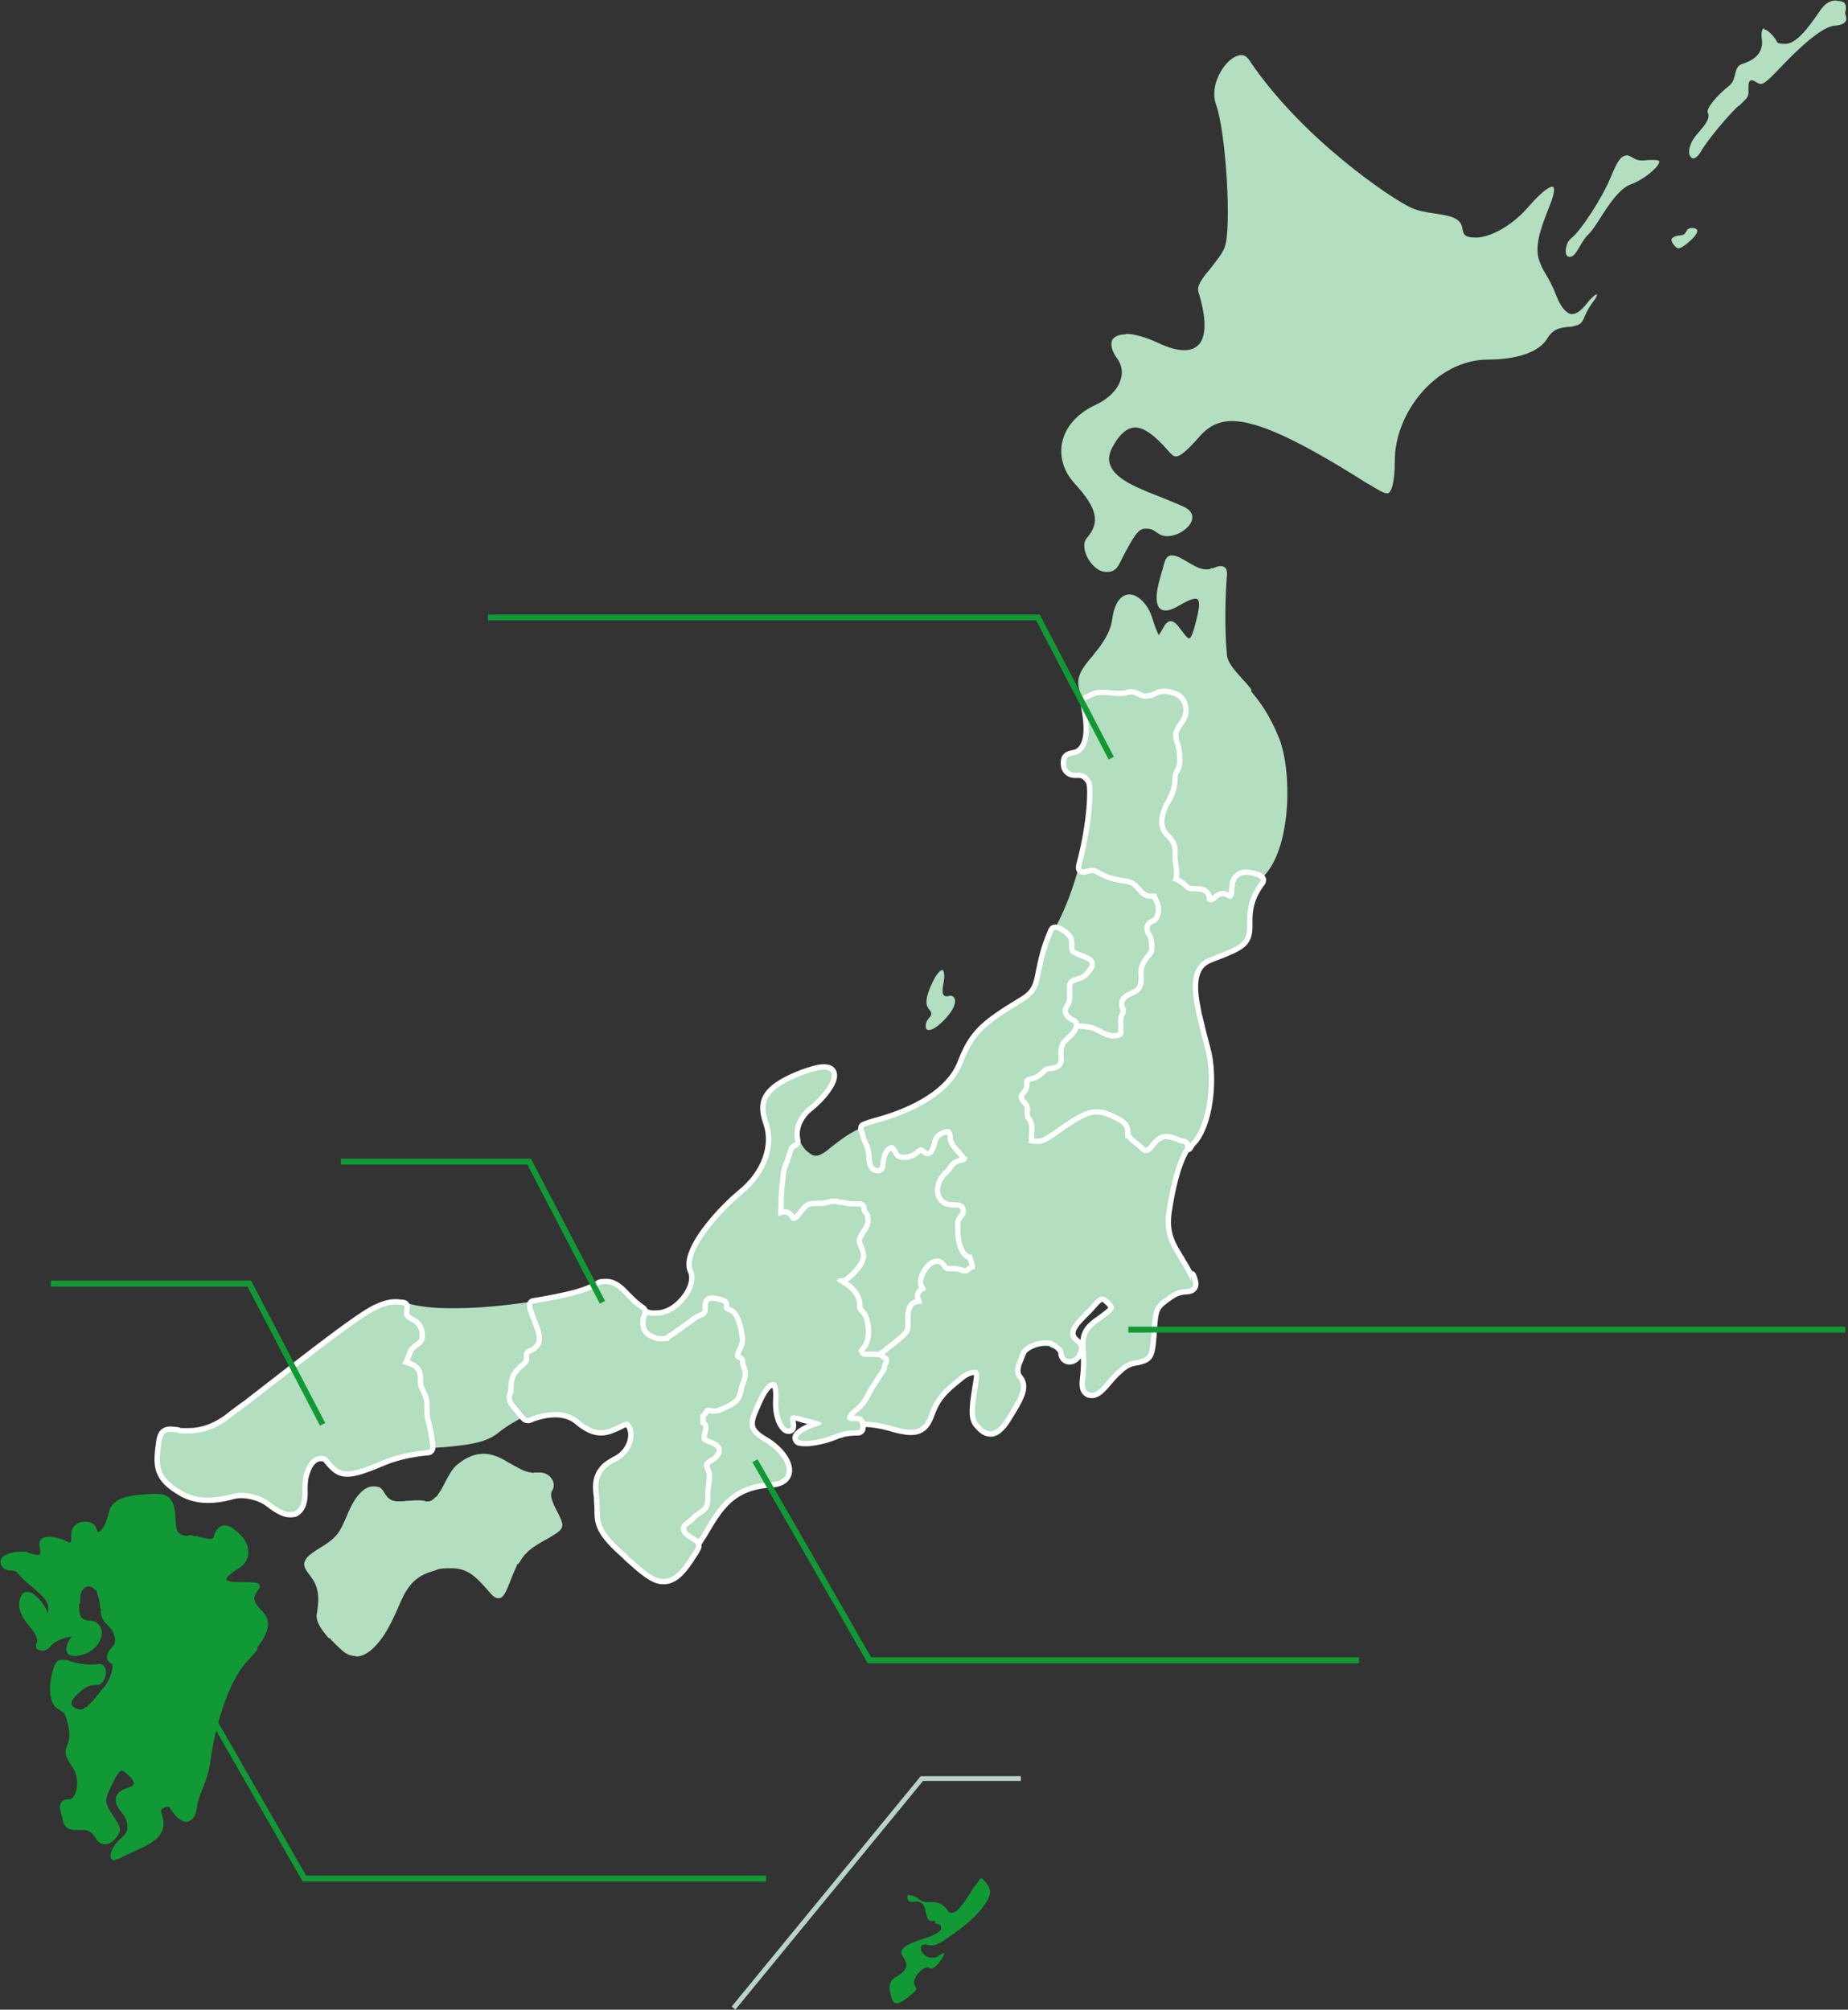 <?xml version="1.0" encoding="UTF-8"?>
<svg id="_レイヤー_2" data-name=" レイヤー 2" xmlns="http://www.w3.org/2000/svg" version="1.1" viewBox="0 0 345.4 375.6">
  <rect x="0" y="0" width="345.4" height="375.6" fill="#333333" stroke="none"/>
  <defs>
    <style>
      .cls-1 {
        fill: #b3debf;
      }

      .cls-1, .cls-2 {
        stroke-width: 0px;
      }

      .cls-3 {
        stroke: #fff;
        stroke-linecap: round;
        stroke-linejoin: round;
        stroke-width: 2px;
      }

      .cls-3, .cls-4, .cls-5 {
        fill: none;
      }

      .cls-2 {
        fill: #119936;
      }

      .cls-4 {
        stroke: #b9d3ca;
        stroke-width: .9px;
      }

      .cls-4, .cls-5 {
        stroke-miterlimit: 10;
      }

      .cls-5 {
        stroke: #119936;
        stroke-width: 1.1px;
      }
    </style>
  </defs>
  <g id="_内容" data-name=" 内容">
    <g>
      <path class="cls-1" d="M222.1,135.2c0,0-.2,0-.3,0-.3,0-.8-.2-1.3-.4-.2,0-.3-.2-.4-.4,0-.2,0-.4,0-.6.1-.2.2-.4.2-.6.3-1.3-.3-2.5-1.3-2.9-.5-.2-1.1-.3-1.7-.3s-.9.2-1.4.4c-.3.1-.6.3-1,.4-.4,0-.7.1-1,.1-.6,0-1.1-.1-1.7-.4-.5-.3-.8-.4-1-.4s-.5,0-.9.2-.8.2-1.4.2-1.1,0-1.5-.1c-.4,0-.8-.1-1.2-.1h-.4c-.6,0-1.2,0-1.6.2-.4.1-.8.3-1.1.5-.1,0-.2,0-.3,0s-.2,0-.3,0c-.2,0-.3-.3-.4-.5-.1-.6-.3-1.1-.4-1.7-.7-2.4.8-4.2,2.5-6.2,1.5-1.9,3.3-4,3.7-7,.4-2.9,1.6-4.5,3.2-4.5s3.4,1.8,4.2,4.2c.4,1.3,1,3,1.3,3.4.1-.2.4-.6.6-1,.5-.9.9-1.6,1.6-1.6s1.2.6,2,1.7c.5.6,1.1,1.5,1.4,1.5s.6-.3,1.3-3c.6-2.3.8-3.7.4-4.2,0-.1-.2-.2-.5-.2-.6,0-1.5.4-2.7,1.1-1.2.7-2.1,1.1-2.8,1.1s-1.1-.3-1.3-.6c-.6-.9-.6-2.6.2-5.4.2-.6.3-1.2.5-1.7.4-1.7.7-2.6,1.7-2.6s1.7.5,3.6,1.6c1.2.7,2,1,2.8,1s.6,0,1-.2h.3c.5-.2,1-.4,1.4-.4s.6.1.9.3c.3.3.4.9.3,1.7-.2,2.2-.5,9.1,0,14.4.1,1.6,1.3,2.9,2.9,4.7.5.5,1,1.1,1.5,1.7.1.1.2.3.2.5,0,.2-.1.4-.3.5l-.3.2c-.6.5-1.3,1-2,1.5-.5.3-1,.4-1.7.4s-.6,0-.9,0c-.3,0-.6,0-.9,0h-.2c-1.5,0-2.7,1.3-3.6,2.2-.1.1-.2.2-.3.3-.4.4-.8.9-1.6.9h0Z"/>
      <path class="cls-1" d="M226.1,169.2c-.3,0-.6-.1-.8-.3-.3-.3-.4-.5-.3-.8,0-.1,0-.2,0-.2-.3-.6-.7-.6-1.7-.7-.6,0-1.3,0-1.9-.4-.2-.2-.5-.3-.7-.5-.5-.4-1-.8-1.6-1,0,0-.1,0-.2-.1-.3-.2-.5-.6-.4-.9.3-.9.2-1.6,0-2.4-.1-.6-.2-1.3-.2-2.1.1-1.5,0-2-1.1-3.1-1.4-1.5-1.6-3.4-.7-5.9.2-.6.5-1.1.8-1.7.4-.7.7-1.3.9-2,.1-.4.1-.9.2-1.3,0-.4,0-.9.1-1.3.1-.4.2-.7.4-1,.2-.4.4-.7.4-1.2,0-1.1,0-2.1-.5-3.4-.3-1.1-.3-2,0-2.8.2-.5.5-.9.8-1.3l.2-.4c.1-.2.4-.3.6-.3s.2,0,.3,0c.5.2.9.3,1.2.4,0,0,.1,0,.2,0,.4,0,.6-.2,1-.6.1-.1.2-.3.4-.4,1-1,2.4-2.4,4.1-2.4h.2c.3,0,.6,0,.9,0,.3,0,.5,0,.8,0,.5,0,.9-.1,1.3-.3.7-.4,1.3-.9,1.9-1.4l.3-.2c.1-.1.3-.2.4-.2s.4,0,.5.3c1.4,1.6,3.4,4.3,5.1,8.5,2.5,6,2.4,19.9-2.4,25.5-.3.4-.6.7-.9,1.1-.1.2-.3.3-.6.3s-.1,0-.2,0c-.4,0-.7-.2-1.1-.3-.4-.1-.8-.1-1.1-.1-.9,0-1.4.4-1.7,1.3,0,.2,0,.6,0,.9,0,.7,0,1.4-.4,1.8-.2.3-.5.5-.8.5s-.6-.1-.8-.3c-.2-.1-.4-.2-.6-.2-.3,0-.5.2-.9.5-.3.2-.6.5-1,.6-.2,0-.4,0-.5,0h0Z"/>
      <path class="cls-1" d="M207.8,194.1c-1.2,0-2.4-.6-3.4-1.1h-.1c-.8-.5-1.6-.6-2.4-.7-.9,0-1.7-.2-2.6-.7-1.4-.8-1.8-2.2-1.2-3.3.4-.8.6-1.6.6-2.6,0-1.4,0-2.4,1.6-3,.2,0,.5-.2.7-.2.4-.1.8-.2,1.1-.5.4-.3.7-.8,1-1.3,0,0,0,0,0,0-.5-.3-1-.5-1.5-.7-.3-.1-.6-.2-.9-.4-1.2-.5-1.3-1.1-1.3-2.1v-.5c0-.5-.1-.8-.3-1.1-.3-.4-.9-.8-1.7-1.1-.2,0-.3-.2-.4-.4s0-.4,0-.5c.3-.6.6-1.2.9-1.8,1.4-2.8,2.6-6,3.6-9.6,0-.2.3-.4.5-.5h.4c.5-.2,1.1-.4,1.6-.4s.8,0,1.2.2c.3.1.5.2.8.4.8.4,1.6.7,2.5,1,.5.1,1,.2,1.4.3.5,0,1,.2,1.4.3.9.2,1.4.8,1.9,1.4l.3.3c.6.7.8.9,1.5.9s.3,0,.4,0c0,0,.2,0,.2,0,.2,0,.5.1.6.4.8,1.4,1.1,2.6,1,3.6,0,.3-.2,1.4-1,2.1-.2.2-.5.3-.7.4-.4.2-.5.2-.4.6,0,.1.1.3.2.5.1.2.2.4.3.6.2.6.3,1.6.3,2.3,0,1.1-.5,1.7-1.1,2.4l-.2.3c-.8.9-.8,1.7-.7,2.8v.3c0,1.2-.3,2.2-1.2,2.9-.4.3-.8.5-1.2.7-.4.2-.8.4-1.1.6-.3.3-.2.5-.1,1,0,.3.2.7.1,1.1,0,.3-.2.5-.3.7,0,.1-.1.2-.2.4-.1.3,0,.7,0,1.1v.6c.1.7.2,1.6-.7,2-.5.3-1,.4-1.6.4h0Z"/>
      <path class="cls-1" d="M165,254.9c-.4,0-.7-.3-.7-.6,0,0-.1,0-.1-.1-.2,0-.4,0-.6,0s-.6,0-.8,0c-.3,0-.6,0-.9,0-.7,0-1.2-.2-1.6-.8-.5-.8,0-1.5.3-2,.2-.2.4-.5.5-.7.3-.6.4-1.5.3-2.4,0-.9-.3-1.7-.6-2.2,0-.1-.2-.3-.4-.4-.2-.2-.5-.5-.6-.8,0-.3,0-.4,0-.7,0,0,0-.1,0-.2,0-1.6-1.3-2.9-2.6-3.4-.7-.3-.9-.6-1-.7-.1-.2-.2-.4,0-.6,0-.3.3-.5.7-.6.2-.1.4-.1.6-.1.2,0,.3,0,.4-.1.3-.2.8-.6,1-.9,1.5-1.5,1.8-2.4,1.8-2.7,0-.4-.1-.9-.3-1.4-.2-.5-.4-.9-.4-1.5,0-.8.4-1.5.9-2.1.5-.7.9-1.3.7-2,0-.3-.2-.5-.3-.7-.2-.4-.5-.8-.3-1.5.1-.5.5-.9.8-1.3l.2-.3c.9-1.3,1.9-2.8,2-4.2v-.6c.1-1.7.3-4,2-4.8.2-.1.5-.2.7-.2.8,0,1.1.7,1.4,1.1.4.8.5.8.7.8s.3,0,.5,0c.5-.1.9-.2,1.3-.4.1,0,.3-.2.4-.3.3-.3.7-.6,1.2-.6h0c.5,0,.8.3,1.1.4,0,0,.2.1.2.2,0,0,0,0,.1-.2.2-.3.2-.6.3-1,.1-.6.3-1.3.9-1.8.4-.4,1.6-1.1,2.4-1.1s.1,0,.2,0c1.1.1,1.3,1.2,1.4,1.9v.3c.2.7.5,1,1,1.5l.3.3c.1.1.3.3.4.5.3.4.5.7.8.9.2.2.3.4.3.7,0,0,0,.1,0,.1-.2.8-.6.9-1.2,1.1-.1,0-.3,0-.4.1-.7.2-.8.4-1.2,1h0c-.2.4-.5.7-.8.9s-.5.5-.7.7c-.7,1-1,2.4-.3,3.2.4.5,1.1.5,1.8.6.5,0,1,0,1.5.3,1,.4,1.2,1.5,1,2.3,0,.5-.3.8-.6,1.1-.2.3-.4.5-.4.8,0,1.1,0,2.9.5,4,.2.6.5,1.2.9,1.2h0c.3,0,.6.2.7.4.2.6.4,1.2.5,1.8,0,.2,0,.4,0,.5,0,.4-.2.7-.5.8,0,0-.2,0-.2,0-.2,0-.3.2-.4.2-.3.2-.5.4-1.1.4h-.1c-.4,0-.7-.1-.9-.2-.3,0-.5-.1-.8-.1h-.1c-.1,0-.3,0-.4,0-.3,0-.5,0-.7,0-.4,0-.8,0-1.1-.3-.3-.2-.4-.4-.6-.6-.2-.3-.4-.5-.5-.5h0c-.4,0-1,.4-1.4,1-.6.8-.9,1.7-.7,2.2,0,0,0,.2.2.3.1.2.3.5.3.9,0,.2-.2.4-.3.5,0,0-.1,0-.2.1-.1,0-.2.1-.2.1-.2.3-.2.4-.1.6,0,.2.1.4.2.7,0,.2,0,.3,0,.3,0,.4-.3.7-.6.7h-.1c-.1,0-.4,0-.6.1-.6.2-.6.8-.7,1.5,0,.5,0,.9,0,1.3,0,1.1.1,2.1-1.1,3.3-1.1,1-2.1,1.8-3.2,2.6-.1,0-.2.2-.3.3-.2.2-.4.4-.7.5,0,.3-.3.5-.6.5h0,0Z"/>
      <path class="cls-1" d="M148.8,228.5c-.2,0-.4,0-.6-.2-.4-.2-.6-.6-.7-.8-.2-.3-.2-.4-.6-.4h0c-.2,0-.4,0-.6.1,0,0-.2,0-.2,0s-.2,0-.3,0c-.2-.1-.3-.3-.4-.5-.1-.6,0-1.3,0-2,0-.3,0-.6,0-.9,0-1.4.2-3,.4-4.9.1-.9.4-1.8.8-2.7v-.2c.1-.2.2-.5.3-.8.2-.6.4-1.2.7-1.7.2-.3.5-.5.9-.7.1,0,.2,0,.3,0s.2,0,.3,0c.2,0,.3.2.4.4.4,1,1,1.8,1.9,2.4.4.3.7.4,1.1.4.9,0,1.9-.8,3.1-1.8,1.3-1,2.9-2.3,5.1-3.3,0,0,.2,0,.3,0,.3,0,.5.1.6.4.2.4.4.9.5,1.3.1.4.2.9.4,1.2.4.8.5,1.7.7,2.5,0,.3,0,.6.1.9v.2c.1.4.2.7.4.8,0,0,.2,0,.3,0,.2,0,.4,0,.5.2.1.1.2.3.2.5,0,.2,0,.4,0,.6-.1,1.6-1.2,3.2-2.2,4.6l-.2.2c-.3.4-.5.7-.6,1-.1.3-.4.4-.6.4h0c-.4,0-.8,0-1.4,0-.8,0-1.4-.2-2.1-.4h-.7c-.1-.2-.3-.2-.4-.2-.4,0-.8,0-1.2.2-.4,0-.8.2-1.2.2h-1.1c-.6,0-1.1,0-1.4.3-.2.1-.4.4-.6.7h0c-.7,1-1.3,1.7-2.1,1.7h0Z"/>
      <path class="cls-1" d="M80.6,271.1c-.2,0-.3,0-.4-.2-.1-.1-.2-.3-.2-.5-.1-1.8-.5-3.5-.7-4.1-.4-1.3-.4-2.2-.4-3.4v-.6c0-.8-.2-1.3-.5-1.9s-.3-.6-.4-.9c-.2-.5-.2-1-.2-1.6s0-.9-.2-1.3c0-.1,0-.2-.2-.3-.2-.2-.2-.6,0-.9.3-.4.5-.6.7-.8.3-.2.7-.5,1-.8.4-.4.8-.8,1.2-1,.4-.3.9-.4,1.3-.4.6,0,.9-.2,1.1-.6.1-.2.2-.5.2-.8.1-.7.3-1.5,1.3-1.8.2,0,.5-.1.7-.1,1.1,0,2.1.9,2.5,1.4.4.4.7.9.9.9s.6-.3,1.1-.7l.3-.2c.4-.3.9-.7,1.4-.7s.8.2,1.3.5c.9.6,1.3,1.6,1.7,2.6,0,.2.2.4.2.6.5-.1,1-.2,1.5-.4.8-.2,1.8-.4,2.6-.7,0,0,.2,0,.2,0,.1,0,.2,0,.3,0,.2.1.3.3.3.5,0,.3,0,.6,0,1-.2.7-.6,1.1-1.1,1.4-.2.1-.4.3-.6.5-1.1,1-1.2,1.7-1.3,2.9,0,.2,0,.5,0,.7,0,.3-.1.5-.2.7-.1.4-.2.6,0,.9,0,.2.4.6.7.9.2.2.4.4.5.5.3.4.7.9,1.1,1.2.2.2.2.4.2.6,0,.2-.2.4-.4.5-1.7.8-3.5,1.9-5,3.1-2.4,2-6.3,2.3-10.4,2.7h-.2c-.6,0-1.2.1-1.8.2h0,0Z"/>
      <path class="cls-1" d="M77.4,256.2c-.2,0-.3,0-.4-.1-.4-.3-1.1-.5-1.7-.6-.2,0-.4-.2-.5-.4s-.1-.4,0-.6c.1-.2.3-.5.4-.8.1-.2.2-.5.3-.8.2-.5.3-1,.7-1.4.3-.4.7-.6,1-.9.7-.5,1-.7.6-1.9-.2-.7-.7-1-1.3-1.3-.5-.3-1-.6-1.4-1.2-.2-.4-.2-1,0-1.9,0-.3.4-.6.7-.6h.8c1.6.4,3.8.8,7.6.8h.9c4.4,0,9.4-.5,14.1-1.2h0c.3,0,.6.2.7.5,0,.2.2.5.2.8.2.4.3.9.6,1.4.6,1.3,1.2,2.8,1.1,4.1-.1,2.9-3.3,3.5-5.8,4-.6.1-1.1.2-1.5.4,0,0-.1,0-.2,0-.3,0-.5-.2-.7-.4,0-.2-.2-.4-.2-.6-.3-1-.7-1.8-1.4-2.3-.5-.3-.7-.4-.9-.4-.3,0-.5.2-.9.5l-.3.2c-.7.5-1.1.8-1.5.8s-.9-.4-1.5-1.1c-.3-.4-1.1-1.2-1.9-1.2s-.3,0-.4,0c-.6.2-.7.6-.8,1.3,0,.4-.2.7-.3,1.1-.4.8-1.1.9-1.7,1-.3,0-.7.1-1,.3-.3.2-.8.6-1.1.9-.3.3-.7.6-1,.9-.2.1-.3.3-.6.6-.1.2-.3.3-.5.3h0Z"/>
      <path class="cls-1" d="M96.4,292.3c0,0-.2,0-.3,0-.5-.2-1.1-.5-1.6-.7-1.1-.4-1.3-1.2-1.5-1.8-.2-.6-.3-1-1-1.5-.3-.2-.4-.2-.5-.3-.1,0-.2,0-.3-.1-.2-.2-.2-.3-.4-.7h0c-.1-.4-.2-.6-.2-.8,0-.5-.1-.6-.6-.7,0,0,0,0-.2,0-.2,0-.3,0-.5.2-.2.1-.5.2-.9.2h0c-.8,0-1.4-.6-2.1-1-.2-.1-.3-.2-.4-.3-.6-.4-1-.5-1.4-.6s-.7-.2-.9-.5c-.2-.3-.2-.7,0-1.9.4-1.4.8-1.9,2-2.7l.2-.2c.7-.5,1.4-1,2.4-1s.5,0,.8.1c.3,0,.5.1.7.2.3.1.5.1.7.1s.4,0,1-.4c.3-.2.6-.4.8-.5.7-.5,1.3-.9,2.4-1h.2c.6,0,1.1.2,1.6.3.4.1.8.3,1.2.3s1.1-.6,1.8-1.5c.1-.2.3-.3.6-.3s.4,0,.5,0c.1,0,.2,0,.4,0,1,0,1.8.5,2.3,1.3.4.7.4,1.5,0,2.1-.6.9.2,2.5,1.3,4.6,1.2,2.4.7,2.7-2.2,4.4l-.9.5c-2.1,1.2-3.3,2.1-4.3,3.9-.1.2-.4.4-.6.4h0Z"/>
      <path class="cls-1" d="M84.2,281.3c-.5,0-1.2-.3-2.2-.9-.2-.1-.3-.3-.3-.5,0-.2,0-.4.1-.5.5-.7,1-1.5,1.4-2.4.7-1.3,1.4-2.6,2.3-3.3,1.7-1.4,3.3-2,4.9-2s3.1.7,4.4,1.5c2,1.1,3.2,1.9,4.5,2,.2,0,.5.2.6.4,0,.2,0,.5,0,.7-.5.7-1.3,1.5-2.1,1.5s-1-.2-1.5-.3-.9-.3-1.3-.3h-.2c-.9,0-1.4.4-2,.9-.3.2-.6.4-.9.6-.6.4-1,.5-1.4.5s-.6,0-.9-.2c-.2,0-.4-.1-.6-.2-.2,0-.4,0-.6,0-.7,0-1.3.4-2,.9l-.2.2c-.6.4-1,.8-1.3,1.2-.1.2-.4.4-.6.4h0,0Z"/>
      <path class="cls-1" d="M61.8,306.2c-.2,0-.4,0-.5-.2-1.6-1.8-2.3-3.3-2.1-4.3h0c.3-1.9.7-4.4-.8-6.6-.2-.3-.4-.5-.5-.7-.7-.9-1.2-1.6-1-2.4s.9-1.5,2.9-2.7c3.3-2,3.7-3,4.9-5.7.2-.5.4-1,.7-1.6,1.2-2.6,2.8-4.2,4.3-4.2s1.6.3,2.4,1.6c.7,1,1.5,1.2,2.3,1.2s1,0,1.6-.1c.6,0,1.2-.1,1.9-.1s1.2,0,1.7.2c.2,0,.3,0,.4,0,.5,0,.9-.3,1.4-.8.1-.1.3-.2.5-.2s.2,0,.4.1c.6.3,1.3.8,1.8.9.2,0,.4.2.5.3,0,.2.1.4,0,.6,0,.2-.1.4-.2.5,0,.4-.3,1-.2,1.3,0,.2,0,.4,0,.6s-.3.3-.5.3c-.5.1-.9.1-1.4.2-.5,0-1.1,0-1.6.2-.7.2-1.3.3-2,.5-.8.2-1.5.3-2.3.5-2.4.6-3.3,2.3-4.4,4.6v.3c-.6,1.1-1.1,2.2-2.3,2.7-.4.2-.9.2-1.2.3-.7,0-1.1.2-1.4.6-.2.4-.2.9-.2,1.5,0,.6,0,1.3-.3,1.9-.2.4-.7.8-1.1,1.1-.3.3-.5.5-.7.7l-.2.2c-.4.5-.8,1-1.5,1,0,.6,0,1.2-.1,1.7,0,.6,0,1.1-.1,1.6,0,.6-.2,1.2-.4,1.8,0,.2-.3.4-.5.5,0,0,0,0-.1,0h0Z"/>
      <path class="cls-1" d="M66.5,309.5c-.9,0-1.7-.3-2.5-1-.7-.6-1.4-1.3-2.1-2-.2-.2-.2-.5-.2-.7.2-.7.4-1.3.4-2,0-.5,0-1.1.1-1.6,0-.6,0-1.2.1-1.8,0-.4.3-.6.7-.6.4,0,.6-.2,1-.7,0,0,.2-.2.2-.3.2-.2.4-.5.7-.7.4-.3.8-.7,1-1,.2-.4.2-.9.2-1.4,0-.6,0-1.3.3-1.9.5-.8,1.3-.9,1.9-1,.4,0,.7-.1,1.1-.2,1-.4,1.4-1.4,1.8-2.4v-.3c1.2-2.5,2.3-4.4,5-5,.8-.2,1.5-.4,2.3-.5h.1c.6-.2,1.2-.3,1.9-.4.5-.1,1.1-.2,1.7-.2.6,0,1.2,0,1.7-.2,0,0,.1,0,.2,0s.2,0,.2,0c0,0,.2,0,.3,0,.4.1,1,.2,1.6.7.1,0,.3.2.4.3.5.4,1.1.8,1.6.9h0c.2,0,.4,0,.6-.2.2-.1.5-.2.9-.2s.2,0,.3,0c.9.2,1,.8,1.1,1.3,0,.2,0,.4.2.5h0c0,.3.2.5.2.5,0,0,0,0,0,0,.1,0,.3.1.6.3.9.5,1.2,1.3,1.4,1.9.2.6.3,1,1.1,1.4l1.6.6c.2,0,.3.2.4.4s0,.4,0,.6c-.3.7-.7,1.5-1.1,2.6-.9,2.3-1.4,3.5-2.3,3.5s-1.3-.7-2.3-1.8c-1.8-2-3.4-3.8-6.4-3.8s-2.3.2-3.8.6c-3.8,1.1-5,3.7-6.4,7-.7,1.6-1.5,3.3-2.6,5-1.8,2.6-3.5,3.9-5.2,3.9h0Z"/>
    </g>
    <g>
      <path class="cls-1" d="M214.9,167c-1.1,0-1.4-.4-2.1-1.2l-.3-.3c-.4-.5-.9-.9-1.5-1.1-.4-.1-.9-.2-1.3-.3-.5,0-1-.2-1.5-.3-1-.3-1.8-.6-2.6-1-.2-.1-.5-.2-.8-.4-.3-.1-.6-.2-.9-.2-.5,0-.9.1-1.4.2,0,0-.1,0-.2,0-.2,0-.4,0-.5-.2s-.2-.4-.2-.7c2.2-8.2,2.3-15,1.8-15.8-.8-1.2-1.5-1.4-2-1.4s-.3,0-.5,0c-.1,0-.2,0-.3,0-1,0-1.7-.8-1.8-1.6-.2-1.6.3-2,1.4-2.2.5-.1,1.1-.2,1.6-.8,1.4-1.4,1.6-4.4.6-8.8,0-.3,0-.6.4-.8.5-.2.9-.5,1.4-.6.5-.2,1.2-.3,1.9-.3h.4c.4,0,.8,0,1.2.1.6,0,1.1.1,1.5.1s.9,0,1.2-.1c.5-.1.8-.2,1.1-.2.4,0,.8.1,1.4.4.5.2.9.3,1.4.3s.6,0,.9-.1c.3,0,.6-.2.9-.3.5-.2,1-.4,1.6-.4s1.4.1,2,.4c1.4.6,2.1,2.1,1.8,3.8-.1.7-.5,1.2-.9,1.7-.3.4-.5.7-.7,1.1-.2.6-.2,1.4,0,2.3.4,1.4.5,2.5.5,3.6,0,.6-.2,1.1-.4,1.5-.1.3-.2.5-.3.8-.1.4-.1.8-.1,1.2,0,.5,0,1-.2,1.5-.2.8-.6,1.4-.9,2.2-.3.5-.6,1.1-.8,1.6-.6,1.5-1,3.5.5,5.1,1.3,1.3,1.5,2,1.4,3.7,0,.7,0,1.2.2,1.9.2.9.4,1.9-.2,3.1-.8,1.6-2,2.1-3.8,2.2-.2,0-.4,0-.5,0h0Z"/>
      <path class="cls-1" d="M219.2,192.6c-1.1,0-1.6-.6-1.8-1-.1-.2-.2-.5-.2-.7-.2-.6-.3-.8-.8-.9-.2,0-.5,0-.7,0-.3,0-.6,0-1-.1-.3,0-.6-.2-.8-.4h-.2c-.8-.5-1.4-.8-2.2-1-.2,0-.4,0-.6,0-.3,0-.5,0-.8,0-.3,0-.5-.2-.6-.5,0-.3-.2-1,.3-1.6.3-.4.8-.6,1.3-.8.4-.2.7-.3,1-.6.6-.5,1-1.4.9-2.3v-.3c0-1.2-.2-2.2.8-3.4l.2-.3c.6-.7.9-1.1.9-1.9,0-.6,0-1.5-.2-2.1,0-.1-.1-.3-.2-.4-.1-.2-.3-.5-.4-.8,0-.9.5-1.2.9-1.4.2,0,.3-.2.5-.3.6-.5.7-1.4.7-1.6.1-.8-.2-1.8-.8-2.9-.1-.2-.1-.4,0-.6.1-.2.3-.4.5-.4,1.1-.2,1.8-.6,2.2-1.4.1-.2.4-.4.6-.4s.2,0,.3,0c0,0,.1,0,.2,0,.7.3,1.3.7,1.8,1.1.2.2.4.3.6.5.4.3.9.3,1.5.3.9,0,1.9,0,2.4,1.1.1.3.1.5,0,.6,0,0,0,.2,0,.2,0,0,.2,0,.3,0s.2,0,.3,0c.2,0,.5-.3.7-.5.4-.3.8-.7,1.4-.7h0c.4,0,.7.2,1,.3.2.1.4.2.5.2s.1,0,.2-.2c.2-.2.2-.9.2-1.4,0-.4,0-.7.1-1,.3-1.3,1.1-1.9,2.4-1.9s.8,0,1.3.2c.3,0,.6.1.8.2.2,0,.4.2.5.4s0,.5-.1.6c-1.3,1.7-2.6,4-2.4,7.5.2,4.2-.8,4.5-6.7,6.8l-.5.2c-2.8,1.1-3.5,4-2.3,9.6,0,.2,0,.4-.1.6s-.3.3-.5.3c-.3,0-.5,0-.8.2-.8.2-1,.4-1.1,1.2-.1.7-.3,1.5-1.5,1.7-.1,0-.3,0-.4,0h0Z"/>
      <path class="cls-1" d="M214.1,216.4c-.3,0-.6-.2-.6-.5-.4-.2-.6-.4-.9-.7l-.2-.2c-.2-.2-.5-.4-.7-.6-.4-.3-.8-.7-1.2-1-.1-.1-.2-.2-.3-.4l-.3-.3c-.1-.1-.2-.3-.2-.5s0-.4,0-.5c0-.7-.3-1.1-.9-1.5-.2-.1-1.8-1.1-3.1-1.4-.3,0-.6-.1-.9-.1-.7,0-1.3.2-1.6.4-1.5.7-3,1.7-4.4,2.7-.9.6-2,1.4-3,2-.7.4-1.5.6-2.3.6s-1,0-1.4-.2c-.3,0-.5-.4-.5-.7s0-.6,0-.8c0,0,0-.6,0-.7,0-.9.1-1.6-.4-2.4,0-.1-.1-.2-.2-.2,0,0-.1-.1-.1-.2,0,0,0-.1,0-.2,0-.1,0-.2,0-.5,0-.2,0-.4,0-.5,0-.3,0-.4,0-.7-.1-.2-.3-.3-.4-.5-.3-.3-.6-.6-.6-1.2,0-.8.2-1.2.5-1.6s.1-.2.2-.3c.2-.2.3-.4.3-.5,0,0,0-.1,0-.2,0-.3,0-.5,0-.7.2-1,1-1.2,1.6-1.3.1,0,.2,0,.4-.1.5-.2.8-.4,1.2-.8.1-.1.3-.3.4-.4.6-.5,1.1-.6,1.6-.6.2,0,.4,0,.6-.1.7-.2.7-.4.6-1.2,0-.2,0-.4,0-.6,0-1,.2-1.8.7-2.5.3-.4.6-.7.9-1,.4-.4.8-.7,1-1.1.1-.2.2-.4.2-.5,0-.2.1-.3.3-.4.1,0,.2-.1.4-.1s.1,0,.1,0c.4,0,.8.1,1.2.2.9,0,1.7.2,2.7.7h.1c.9.6,2,1.1,3,1.1s.8-.1,1.2-.3c.4-.2.4-.5.3-1.3v-.6c-.1-.5-.2-1,0-1.5,0-.2.2-.4.3-.5.1-.2.2-.3.2-.5,0-.1,0-.2,0-.3,0-.2,0-.4.2-.6.1-.1.3-.2.5-.2h0c.2,0,.3,0,.5,0,.3,0,.5,0,.7,0,.9.1,1.6.5,2.4,1h.1c.2.2.4.3.6.4.2,0,.5,0,.8.1.3,0,.5,0,.8,0,1,.2,1.2.9,1.4,1.4,0,.2.1.4.2.6.2.4.6.6,1.1.6s.2,0,.4,0c.6,0,.7-.3.8-1.1.2-1,.6-1.5,1.6-1.8.3,0,.6-.1.9-.2h.1c.3,0,.6.2.7.5.3,1.2.6,2.4.9,3.6.5,1.9,1,3.6,1.2,5.1.9,6.1-.4,12.8-3.1,15.4-.2.2-.4.4-.6.7-.1.2-.3.3-.6.3s-.1,0-.2,0c-.6-.2-1.2-.4-1.9-.6-.3-.1-.7-.2-1-.3-.2,0-.4,0-.6,0-.6,0-1.1.4-1.8,1.1-.1.1-.2.3-.3.4-.3.4-.6.8-1.1.9-.1.2-.4.4-.6.4h0Z"/>
    </g>
    <g>
      <path class="cls-3" d="M235.3,164.2c0-.1-.2-.2-.3-.3-.3,0-.5-.1-.8-.2-.5-.1-.9-.2-1.3-.2-1.1,0-1.8.6-2.1,1.7,0,.3,0,.6-.1,1,0,.6,0,1.2-.3,1.5-.2.3-.4.3-.4.3-.2,0-.4-.1-.6-.2-.3-.1-.5-.3-.8-.3h0c-.5,0-.9.3-1.2.6-.3.2-.5.4-.8.5-.1,0-.3,0-.4,0-.2,0-.4,0-.5-.2-.2-.2-.2-.3-.2-.4,0-.1,0-.3,0-.5-.4-.9-1.3-.9-2.1-.9-.6,0-1.2,0-1.6-.3-.2-.1-.4-.3-.6-.5-.5-.4-1-.8-1.7-1.1,0,0-.1,0-.2,0,0,0-.1,0-.2,0s0,0,0,0c0,0,0,0,0,0,.5-1.1.3-2,.2-2.9-.1-.6-.2-1.2-.2-1.9.1-1.6,0-2.2-1.3-3.5-1.7-1.7-1.2-3.8-.6-5.4.2-.6.5-1.1.8-1.6.4-.7.7-1.4.9-2.1.1-.5.2-1,.2-1.4,0-.4,0-.8.1-1.2,0-.3.2-.6.4-.9.2-.4.4-.8.4-1.4,0-1.1,0-2.2-.5-3.6-.3-1-.3-1.8,0-2.5.2-.4.4-.8.7-1.2.4-.5.7-1,.9-1.6.3-1.5-.3-2.9-1.6-3.4-.6-.2-1.2-.4-1.9-.4s-1.1.2-1.5.4c-.3.1-.6.3-1,.4-.3,0-.6.1-.9.1-.5,0-1-.1-1.5-.4-.6-.3-.9-.4-1.2-.4s-.6,0-1,.2c-.3.1-.8.1-1.2.1s-.9,0-1.5-.1c-.4,0-.8-.1-1.2-.1h-.4c-.7,0-1.3,0-1.8.3-.4.2-.9.4-1.3.6-.2,0-.3.3-.2.5,1,4.6.8,7.6-.7,9.1-.6.6-1.2.7-1.7.8-.9.2-1.4.4-1.2,1.9,0,.6.7,1.3,1.5,1.3s.2,0,.2,0c.2,0,.4,0,.6,0,.9,0,1.6.4,2.3,1.5.6.9.4,7.9-1.8,16,0,.1,0,.3,0,.4,0,.1.2.2.3.2s0,0,.1,0h0c.5-.1,1-.3,1.5-.3s.7,0,1,.2c.3.1.5.2.8.4.8.4,1.6.8,2.6,1,.5.1,1,.2,1.5.3.5,0,.9.1,1.4.3.7.2,1.3.7,1.7,1.2l.3.3c.6.7.9,1.1,1.9,1.1s.3,0,.5,0,.3,0,.5,0c0,.1,0,.3,0,.4.7,1.2.9,2.2.8,3.1,0,.2-.2,1.2-.8,1.8-.2.1-.4.2-.6.3-.4.2-.8.4-.7,1.1,0,.3.2.5.3.7.1.2.2.3.3.5.2.6.3,1.5.3,2.2,0,1-.4,1.4-1,2.1l-.2.3c-.9,1.1-.9,2-.8,3.2v.3c0,1-.3,1.9-1,2.5-.3.2-.7.4-1.1.6-.5.2-.9.4-1.2.7-.4.4-.4.9-.3,1.3,0,.1.1.2.3.3,0,0-.1.2-.1.4,0,.1,0,.3,0,.4,0,.2-.1.4-.2.6,0,.1-.2.3-.2.5-.1.4,0,.9,0,1.4,0,.1,0,.2,0,.3,0,.1,0,.2,0,.3,0,.8.1,1.2-.5,1.5-.4.2-.9.3-1.4.3-1.1,0-2.2-.6-3.1-1.1h-.1c-.9-.6-1.8-.6-2.6-.7-.4,0-.8,0-1.3-.2,0,0,0,0,0,0,0,0-.2,0-.2,0-.1,0-.2.2-.2.3,0,.2-.1.4-.3.6-.3.4-.7.8-1.1,1.2-.3.3-.6.6-.9.9-.5.6-.7,1.4-.7,2.3,0,.2,0,.4,0,.6,0,.9.1,1.3-.9,1.5-.2,0-.4,0-.6.1-.5,0-.9.1-1.4.6-.2.1-.3.3-.4.4-.4.4-.7.6-1.3.8-.1,0-.2,0-.4.1-.6.2-1.2.3-1.4,1.1,0,.2,0,.3,0,.6,0,.1,0,.3,0,.3,0,.2-.2.4-.4.6,0,0-.1.2-.2.3-.3.5-.5.8-.4,1.4,0,.5.3.8.6,1,.1.1.3.3.4.5.2.4.2.6.1.9,0,.1,0,.3,0,.4h0c0,.3,0,.4,0,.5,0,0,0,0,0,.1,0,0,0,0,.1.1,0,0,.1.1.2.3.7.9.6,1.6.5,2.6,0,.2,0,.4,0,.6h0c0,.4,0,.7,0,1s.1.4.3.4c.4.1.9.2,1.4.2.8,0,1.5-.2,2.2-.6,1-.6,2-1.3,3-1.9,1.4-1,2.9-2,4.5-2.7.4-.2,1-.4,1.7-.4s.7,0,1,.1c1.3.3,2.9,1.3,3.1,1.4.7.5.9.9,1,1.7,0,.2,0,.4,0,.5s0,.2.1.3l.2.2c.1.1.2.3.4.4.4.4.8.7,1.2,1,.2.2.5.4.7.6l.2.2c.3.3.6.6,1,.7,0,.2.2.4.4.4h0c.2,0,.4-.2.4-.4.6-.1.9-.5,1.1-.9.1-.1.2-.3.3-.4.6-.7,1.2-1.2,2-1.2s.4,0,.6.1c.3.1.7.2,1,.3.6.2,1.2.4,1.8.6,0,0,0,0,.1,0,.1,0,.3,0,.3-.2.2-.3.4-.6.6-.8,2.5-2.6,3.8-9.2,3-15.2-.2-1.4-.7-3.1-1.2-5h0c-.3-1.3-.6-2.5-.9-3.7,0-.1-.1-.5-.1-.6-.8-3.8-1.3-8.4,2.5-9.9l.5-.2c5.9-2.3,6.7-2.6,6.6-6.5-.1-3.6,1.2-5.9,2.5-7.6,0-.1.1-.3,0-.4h0Z"/>
      <path class="cls-1" d="M235.3,164.2c0-.1-.2-.2-.3-.3-.3,0-.5-.1-.8-.2-.5-.1-.9-.2-1.3-.2-1.1,0-1.8.6-2.1,1.7,0,.3,0,.6-.1,1,0,.6,0,1.2-.3,1.5-.2.3-.4.3-.4.3-.2,0-.4-.1-.6-.2-.3-.1-.5-.3-.8-.3h0c-.5,0-.9.3-1.2.6-.3.2-.5.4-.8.5-.1,0-.3,0-.4,0-.2,0-.4,0-.5-.2-.2-.2-.2-.3-.2-.4,0-.1,0-.3,0-.5-.4-.9-1.3-.9-2.1-.9-.6,0-1.2,0-1.6-.3-.2-.1-.4-.3-.6-.5-.5-.4-1-.8-1.7-1.1,0,0-.1,0-.2,0,0,0-.1,0-.2,0s0,0,0,0c0,0,0,0,0,0,.5-1.1.3-2,.2-2.9-.1-.6-.2-1.2-.2-1.9.1-1.6,0-2.2-1.3-3.5-1.7-1.7-1.2-3.8-.6-5.4.2-.6.5-1.1.8-1.6.4-.7.7-1.4.9-2.1.1-.5.2-1,.2-1.4,0-.4,0-.8.1-1.2,0-.3.2-.6.4-.9.2-.4.4-.8.4-1.4,0-1.1,0-2.2-.5-3.6-.3-1-.3-1.8,0-2.5.2-.4.4-.8.7-1.2.4-.5.7-1,.9-1.6.3-1.5-.3-2.9-1.6-3.4-.6-.2-1.2-.4-1.9-.4s-1.1.2-1.5.4c-.3.1-.6.3-1,.4-.3,0-.6.1-.9.1-.5,0-1-.1-1.5-.4-.6-.3-.9-.4-1.2-.4s-.6,0-1,.2c-.3.1-.8.1-1.2.1s-.9,0-1.5-.1c-.4,0-.8-.1-1.2-.1h-.4c-.7,0-1.3,0-1.8.3-.4.2-.9.4-1.3.6-.2,0-.3.3-.2.5,1,4.6.8,7.6-.7,9.1-.6.6-1.2.7-1.7.8-.9.2-1.4.4-1.2,1.9,0,.6.7,1.3,1.5,1.3s.2,0,.2,0c.2,0,.4,0,.6,0,.9,0,1.6.4,2.3,1.5.6.9.4,7.9-1.8,16,0,.1,0,.3,0,.4,0,.1.2.2.3.2s0,0,.1,0h0c.5-.1,1-.3,1.5-.3s.7,0,1,.2c.3.1.5.2.8.4.8.4,1.6.8,2.6,1,.5.1,1,.2,1.5.3.5,0,.9.1,1.4.3.7.2,1.3.7,1.7,1.2l.3.3c.6.7.9,1.1,1.9,1.1s.3,0,.5,0,.3,0,.5,0c0,.1,0,.3,0,.4.7,1.2.9,2.2.8,3.1,0,.2-.2,1.2-.8,1.8-.2.1-.4.2-.6.3-.4.2-.8.4-.7,1.1,0,.3.2.5.3.7.1.2.2.3.3.5.2.6.3,1.5.3,2.2,0,1-.4,1.4-1,2.1l-.2.3c-.9,1.1-.9,2-.8,3.2v.3c0,1-.3,1.9-1,2.5-.3.2-.7.4-1.1.6-.5.2-.9.4-1.2.7-.4.4-.4.9-.3,1.3,0,.1.1.2.3.3,0,0-.1.2-.1.4,0,.1,0,.3,0,.4,0,.2-.1.4-.2.6,0,.1-.2.3-.2.5-.1.4,0,.9,0,1.4,0,.1,0,.2,0,.3,0,.1,0,.2,0,.3,0,.8.1,1.2-.5,1.5-.4.2-.9.3-1.4.3-1.1,0-2.2-.6-3.1-1.1h-.1c-.9-.6-1.8-.6-2.6-.7-.4,0-.8,0-1.3-.2,0,0,0,0,0,0,0,0-.2,0-.2,0-.1,0-.2.2-.2.3,0,.2-.1.4-.3.6-.3.4-.7.8-1.1,1.2-.3.3-.6.6-.9.9-.5.6-.7,1.4-.7,2.3,0,.2,0,.4,0,.6,0,.9.1,1.3-.9,1.5-.2,0-.4,0-.6.1-.5,0-.9.1-1.4.6-.2.1-.3.3-.4.4-.4.4-.7.6-1.3.8-.1,0-.2,0-.4.1-.6.2-1.2.3-1.4,1.1,0,.2,0,.3,0,.6,0,.1,0,.3,0,.3,0,.2-.2.4-.4.6,0,0-.1.2-.2.3-.3.5-.5.8-.4,1.4,0,.5.3.8.6,1,.1.1.3.3.4.5.2.4.2.6.1.9,0,.1,0,.3,0,.4h0c0,.3,0,.4,0,.5,0,0,0,0,0,.1,0,0,0,0,.1.1,0,0,.1.1.2.3.7.9.6,1.6.5,2.6,0,.2,0,.4,0,.6h0c0,.4,0,.7,0,1s.1.4.3.4c.4.1.9.2,1.4.2.8,0,1.5-.2,2.2-.6,1-.6,2-1.3,3-1.9,1.4-1,2.9-2,4.5-2.7.4-.2,1-.4,1.7-.4s.7,0,1,.1c1.3.3,2.9,1.3,3.1,1.4.7.5.9.9,1,1.7,0,.2,0,.4,0,.5s0,.2.1.3l.2.2c.1.1.2.3.4.4.4.4.8.7,1.2,1,.2.2.5.4.7.6l.2.2c.3.3.6.6,1,.7,0,.2.2.4.4.4h0c.2,0,.4-.2.4-.4.6-.1.9-.5,1.1-.9.1-.1.2-.3.3-.4.6-.7,1.2-1.2,2-1.2s.4,0,.6.1c.3.1.7.2,1,.3.6.2,1.2.4,1.8.6,0,0,0,0,.1,0,.1,0,.3,0,.3-.2.2-.3.4-.6.6-.8,2.5-2.6,3.8-9.2,3-15.2-.2-1.4-.7-3.1-1.2-5h0c-.3-1.3-.6-2.5-.9-3.7,0-.1-.1-.5-.1-.6-.8-3.8-1.3-8.4,2.5-9.9l.5-.2c5.9-2.3,6.7-2.6,6.6-6.5-.1-3.6,1.2-5.9,2.5-7.6,0-.1.1-.3,0-.4h0Z"/>
    </g>
    <g>
      <path class="cls-2" d="M164,219.2c-.2,0-.5,0-.6-.2-.6-.3-.6-.9-.7-1.4v-.2c0-.3-.1-.6-.2-.9-.1-.8-.2-1.6-.6-2.4s-.4-.9-.5-1.3c-.1-.4-.2-.8-.4-1.1,0-.2-.1-.4,0-.6s.2-.3.4-.4c.7-.3,1.4-.5,2.2-.7,4.9-1.3,13.5-4.4,16-10.9,2.1-5.5,4.2-7.3,11.3-11.7,2.6-1.6,2.9-2.9,3.4-5.5.4-1.9.9-4.2,2.3-7.6.1-.3.4-.4.6-.4s.2,0,.3,0c.6.3,1.5.7,2,1.4.4.5.4,1,.4,1.5v.5c.1.9.1,1.1.9,1.5.3.1.6.2.9.4.6.2,1.1.4,1.7.9.3.2.4.6.2.9l-.7-.3.6.4c-.3.5-.7,1.1-1.1,1.5-.5.4-.9.5-1.4.6-.2,0-.4.1-.6.2-1,.4-1.1.9-1.1,2.3,0,1.5,0,1.7-.7,3-.4.8,0,1.7.9,2.3.2.1.4.2.6.3.3.1.5.4.4.8,0,.3-.2.6-.4.9-.3.5-.7.9-1.1,1.2-.3.3-.6.6-.9.9-.4.6-.6,1.1-.6,2,0,.2,0,.4,0,.6,0,.8.2,1.7-1.2,2-.2,0-.4,0-.6.1-.5,0-.7.1-1.2.5-.2.1-.3.2-.4.4-.4.4-.8.7-1.5.9-.1,0-.3,0-.4.1-.7.2-1,.3-1.1.8,0,0,0,.2,0,.4,0,.2,0,.3,0,.4,0,.4-.3.7-.4.9,0,0-.1.1-.2.2-.3.5-.4.7-.4,1.1,0,.4.2.5.4.8.2.2.3.3.5.6.3.5.2.9.2,1.2,0,.1,0,.2,0,.4s0,.3,0,.4h0c0,.1.1.2.2.3.8,1,.7,1.9.6,2.9,0,.2,0,.7,0,.7,0,.2,0,.4,0,.6,0,.2-.1.4-.3.6-.1,0-.2.1-.4.1s-.2,0-.3,0c-.5-.2-1-.6-1.5-.9-.2-.2-.4-.4-.5-.6-.3-.3-.4-.5-.6-.5s-.2,0-.4.1c-.6.4-.6.9-.7,1.7-.2,2-2.3,2.9-3.8,3.3-.7.2-1.3.3-1.8.3s-.4,0-.5,0c-.6-.2-1.1-.8-1.5-1.3-.1-.2-.3-.4-.4-.5-.1-.1-.2-.2-.3-.3-.5-.5-.9-1-1.1-1.9,0,0,0-.2,0-.3-.1-.8-.3-1.2-.8-1.3h0c-.6,0-1.6.5-2,.9-.4.4-.6.9-.7,1.4,0,.4-.2.8-.4,1.2-.1.2-.2.3-.3.4,0,0,0,0,0,0-.1.1-.3.2-.5.2s0,0-.1,0c-.2,0-.4-.2-.6-.3-.2-.2-.4-.3-.6-.3s-.4.2-.7.4c-.2.1-.4.3-.6.4-.5.3-.9.4-1.5.5-.3,0-.5,0-.7,0-.7,0-1-.4-1.3-1.1-.2-.4-.4-.8-.7-.8s-.2,0-.4,0c-1.1.5-1.4,2.2-1.5,3.5,0,.4-.3.6-.7.6h0,0Z"/>
      <path class="cls-2" d="M221.7,239.3c-.1,0-.2,0-.3,0-1.3-.6-2.4-1.3-3.6-2.1-.1-.1-.3-.2-.4-.3-.4-.3-.7-.5-1.1-.5h-.1c-.4,0-.8.2-1.2.3-.2,0-.4.1-.6.2-.7.2-1.4.4-2.1.7h-.1c-.6.2-1.3.5-2,.7-.4.1-.7.2-1,.2-1.2,0-2-.7-2.9-1.4l-.4-.3c-.2-.1-.4-.3-.6-.5-.4-.4-.9-.9-1.2-1,0,0-.1,0-.2,0-.1,0-.3,0-.5.2-.1,0-.2,0-.3,0s-.2,0-.3,0c-.2,0-.3-.2-.4-.4-.3-1-.7-1.6-1.2-1.9-.2,0-.3-.1-.4-.2-.5-.2-.8-.4-1.1-1.1,0-.2-.2-.5-.2-.7,0-.2-.1-.4-.2-.6,0-.2,0-.4,0-.6s.3-.3.5-.3c.6,0,1-.2,1.5-.3.5-.2.8-.5,1.1-.9.4-.6.9-1.2,2.2-1.5.2,0,.3-.2.4-.5.1-.3.3-.6.7-.9.5-.3,1-.3,1.4-.4.4,0,.8-.1,1.1-.3.4-.2,1.6-.9.9-3.7v-.2c-.2-.7-.4-1.3,0-2,.3-.9.3-.9.2-1.8v-.2c-.2-.9,0-1.8.1-2.6,0-.3,0-.6.1-.9,0-.3.2-.5.5-.6,0,0,.1,0,.2,0,.2,0,.4,0,.5.2l.2.2c.4.4.8.7,1.1,1,.2.2.5.4.7.6l.2.2c.4.4.7.6,1.1.6.6,0,.8-.3,1.2-.7.1-.1.2-.3.4-.4.6-.7,1.3-1.4,2.4-1.4s.5,0,.8.1c.3,0,1,.3,1,.3.5.2,1.1.3,1.6.5.2,0,.4.2.5.4,0,.2,0,.4,0,.6-1.9,3-2.9,7.9-3.5,11.9-.6,3.9.7,6,2.3,8.7.3.5.7,1.1,1,1.7.3.5.5.9.7,1.3.1.3,0,.6-.1.8-.1.1-.3.2-.5.2h0Z"/>
      <path class="cls-2" d="M199.7,230.1c-.3,0-.5-.1-.6-.4,0-.1-.1-.2-.2-.3-.4-.6-.7-.6-.9-.6s-.5,0-.7.1c-.3,0-.7.2-1.1.2h0c-.3,0-.6,0-.9-.2-.5-.2-.9-.8-1.3-1.4-.1-.2-.2-.3-.3-.4-.7-1-.6-1.6-.1-2.6.1-.3.4-.6.6-1,.3-.5.7-1,.7-1.4s-.1-.4-.7-.6c-.2,0-.5-.2-.7-.3-1.8-1.1-.5-3.9-.1-4.9,0-.1.1-.2.2-.4.1-.2.2-.4.2-.6,0-.2,0-.2,0-.3,0,0-.2-.2-.3-.4-.1-.2-.1-.5,0-.7.1-.2.3-.4.5-.4.5,0,.9-.2,1.4-.5,1-.6,2-1.2,2.9-1.9,1.4-1,2.9-2.1,4.6-2.8.4-.2,1.1-.4,1.9-.4s.7,0,1.1.1c1.3.3,3,1.2,3.3,1.5.8.5,1.1,1.1,1.2,2,0,.8,0,1.6-.2,2.4-.1.8-.3,1.6-.1,2.4v.2c.2,1,.2,1.2-.2,2.1-.2.5,0,1,0,1.6v.2c.6,2.2.1,3.7-1.3,4.5-.4.2-.9.3-1.3.4-.4,0-.8.1-1.1.3-.2.1-.3.3-.4.6-.2.3-.4.7-.9.9-1,.3-1.4.7-1.8,1.2-.3.4-.7.9-1.4,1.1-.6.2-1.1.3-1.8.4h0,0Z"/>
      <path class="cls-2" d="M181.6,235.4c-1,0-1.4-1.1-1.6-1.8-.4-1.1-.6-3.1-.5-4.3,0-.5.3-.9.6-1.2.2-.2.4-.5.4-.8.1-.7-.1-1.3-.6-1.5-.4-.1-.8-.2-1.2-.2-.8,0-1.7-.1-2.3-.8-1-1.1-.6-3,.2-4.2.2-.3.5-.6.8-.9.2-.2.5-.4.7-.7h0c.4-.8.7-1.1,1.6-1.4s.4-.1.5-.1c.5-.1.5-.1.6-.5,0-.3.4-.5.7-.5s.1,0,.2,0c0,0,.1,0,.3,0,.3,0,.8,0,1.6-.3.8-.2,3.1-.9,3.3-2.6,0-.8.1-1.6,1.1-2.2.3-.2.5-.2.8-.2.6,0,.9.4,1.2.8.1.2.3.3.4.5.5.4,1.1.8,1.7,1,.5.2,1,.2,1.4.2s.5.1.6.4c0,0,0,.2.1.3,0,.1.1.2.2.3,0,0,.1.2.2.3,0,.1,0,.2,0,.5,0,.4-.2.7-.3.9,0,.1-.1.2-.2.3-1,2.1-1,3.4-.2,3.9.2.1.4.2.6.2.5.2,1.2.4,1.2,1.3s-.4,1.2-.8,1.8c-.2.3-.4.6-.5.9-.4.9-.4,1.2,0,1.8.1.1.2.3.3.4.3.5.7,1,1,1.2.2,0,.4.1.6.1s.5,0,.9-.1c.3,0,.6-.2.9-.2.6,0,1.1.3,1.6.9.1.2.2.5,0,.7-.1.2-.3.4-.6.4h-.3c-.3,0-.6.2-.8.3-.3.1-.6.3-1,.3s-.4,0-.5-.1l-.3-.2c-.7-.4-1.6-.8-2.2-1-.2,0-.4,0-.5,0s-.2,0-.2,0c-.1,0-.3,0-.5,0s-.2,0-.3,0c-.3,0-.6,0-.9-.2-.4,0-.8-.2-1.1-.2h-.2c-.4,0-.6.3-.9.9,0,.2-.1.3-.2.5-.9,1.8-2.7,2.7-4.4,3.5l-.8.4c-.1,0-.3.2-.4.2-.5.3-1.1.7-1.7.7h0Z"/>
      <path class="cls-2" d="M194.5,240.6c-.2,0-.5,0-.8-.3-1-.6-2.1-1.1-3.2-1.5h-.2c-.3-.2-.6-.3-.9-.4h0c-.6-.3-1.2-.5-1.9-.6-.1,0-.2,0-.3,0-.2,0-.3,0-.6.3-.2.1-.4.3-.7.5-.3.1-.6.2-.9.2h0c-.4,0-.8-.1-1.3-.3-.3-.1-.6-.2-.9-.2-.3,0-.6-.3-.6-.6,0-.2,0-.4,0-.5-.1-.5-.2-1.1-.4-1.6-.1-.4,0-.8.4-.9.3-.1.6-.3.9-.5.2-.1.3-.2.5-.3.2-.1.5-.2.7-.4h.1c1.7-.9,3.2-1.7,4.1-3.3,0-.2.1-.3.2-.4.3-.6.6-1.3,1.5-1.4,0,0,.2,0,.2,0,.4,0,.8,0,1.2.2.3,0,.6.1.9.1.1,0,.2,0,.3,0,.1,0,.3,0,.4,0,.1,0,.2,0,.4,0,.2,0,.4,0,.7,0,.7.2,1.7.7,2.4,1.1l.3.2s0,0,.1,0c.2,0,.5-.1.7-.2.3-.1.7-.3,1.1-.4,0,0,.6,0,.6,0,.3,0,.5.2.6.4s.2.6.3.8c0,.2.1.4.2.7.2.5.3.6.7.7.1,0,.3.1.5.2,1.1.6,1.6,2.4,1.9,3.6v.5c.2.2.2.4.3.6.2.6.4,1,.4,1.4,0,.4-.3.9-.6,1.4-.1.2-.3.3-.5.3s-.2,0-.3,0c-.3,0-.6-.1-1-.1h-.2c-.5,0-1,.2-1.6.3-.6.2-1.3.3-1.9.3s-.6,0-.9-.1c-.3,0-.5-.2-.6-.3-.2-.1-.4-.2-.6-.2s-.2,0-.2,0c-.3.1-.4.2-.5.3-.1.1-.3.3-.6.3h0Z"/>
      <path class="cls-2" d="M204.1,261.3c-.2,0-.5,0-.7-.2-1.1-.6-.9-1.8-.8-3.4.1-1,.2-2.3.1-3.7-.3-3.8-.1-4.8,3.1-7,1-.7,2.1-1.5,2.1-2,0-.3-.3-.6-.9-1.1h-.1c-.4-.5-.7-.6-.9-.6-.4,0-.9.4-1.6,1.2-.1.1-.3.2-.5.2s-.2,0-.3,0c-.3-.2-.4-.5-.3-.8.1-.4.2-.9.3-1.4v-.5c.3-.8.1-1.4-.4-1.7-.3-.2-.4-.6-.2-1,.2-.3.5-.7.5-1,0-.2-.2-.7-.3-1.1,0-.2-.2-.5-.2-.6l-.3-1.1c0-.3,0-.6.3-.8.3-.2.6-.3,1-.3s.3,0,.4,0c.5.2,1.1.7,1.5,1.1.2.2.4.4.6.5l.4.3c.8.7,1.5,1.2,2.4,1.2s.5,0,.8-.1c.7-.2,1.3-.4,2-.6h.1c.7-.3,1.4-.5,2.1-.7.2,0,.3-.1.5-.2.4-.1.9-.3,1.4-.4h.2c.7,0,1.1.3,1.5.6.2.1.3.2.4.3,1.4.9,2.8,1.7,4.3,2.4.1,0,.3.2.3.4.5,1,.6,1.7.3,2.1-.3.5-.8.6-1.3.6-1.4.2-2,.2-4.1,1.8-2,1.5-2,2.4-2.3,6v.4c-.3,3.7-.4,4.4-2.2,4.9-.3,0-.6.1-.9.2-.9.1-1.8.3-3.4,1.8-.6.6-1.2,1.3-1.8,1.9-1.1,1.3-2.1,2.4-3.1,2.4h0Z"/>
      <path class="cls-2" d="M196.1,246.7c0,0-.1,0-.2,0,0,0-.1,0-.2,0-.4-.2-.7-.6-1-1-.2-.3-.4-.6-.7-.8-1-.7-2.7-1.4-3.9-1.5h-.1c-.2,0-.3,0-.3,0-.1.2-.3.2-.5.3h0c-.2,0-.4,0-.5-.2-.5-.5-1.1-1.1-1.8-1.6-.6-.5-.8-1.1-1-1.6,0-.1,0-.3-.1-.4-.1-.2-.2-.6-.3-.9v-.2c-.1-.3,0-.6.2-.8.2-.1.3-.2.4-.3.3-.2.6-.5,1.1-.5s.2,0,.4,0c.7.1,1.4.4,2,.6.4.2.7.3,1.1.4h.1c1.1.5,2.3.9,3.3,1.6.3.2.4.2.4.2,0,0,0,0,.1,0,.1-.1.4-.3.8-.5.2,0,.4-.1.5-.1.4,0,.7.2.9.3.1,0,.3.2.5.2s.4.1.7.1c.6,0,1.2-.2,1.7-.3.6-.2,1.1-.3,1.7-.3h.2c1.1,0,1.9.3,2.3.9.4.5.5,1.2.4,2.1v.5c-.2.6-.3,1.1-.5,1.6h0c0,.3,0,.5,0,.6,0,.2,0,.4-.2.6l-.6.6c-.1.1-.3.2-.5.2s-.3,0-.4-.2-.2-.2-.4-.3c-.6-.4-1.2-.6-1.8-.8-.4-.1-.7-.2-1.1-.3-.3,0-.6-.2-.9-.3h-.2c-.3-.1-.5-.2-.7-.2s-.2,0-.2.6c0,.1,0,.3,0,.4,0,.3,0,.6,0,.8s-.1.4-.3.5c-.1,0-.2.1-.4.1h0Z"/>
      <path class="cls-2" d="M176.6,254.7c-.7,0-1-.6-1.2-1.1l-.3-.6c-.2-.4-.4-.9-.7-1.2-.1-.1-.4-.3-.6-.4-.4-.2-.7-.4-.8-.6-.3-.5-.2-1.2,0-1.7,0-.2,0-.3,0-.5,0-.7,0-1.5,0-2-.1-.8-.3-1.4-.6-2,0-.2-.1-.3,0-.5,0,0,0,0,0-.3,0-.2,0-.4-.1-.5-.2-.5-.2-.9.2-1.4.1-.2.3-.2.5-.3,0,0,.1,0,.1,0,0,0,0-.2-.2-.4-.1-.1-.2-.3-.2-.5-.3-.8.2-2.1.8-2.9.6-.8,1.3-1.3,2-1.3.6,0,.9.5,1.1.8.1.2.3.4.4.5.2.1.4.2.7.2s.4,0,.6,0c.2,0,.4,0,.5,0h.1c.4,0,.7,0,1,.2.3,0,.5.1.8.2h0c.4,0,.5,0,.7-.2.1-.1.3-.2.5-.3.2-.1.5-.2.8-.2h0c.4,0,.9.1,1.3.3.4.1.8.2,1.1.2s.2,0,.2,0c0,0,.1,0,.1,0,.3,0,.6.2.7.5h0c0,.5.2.8.2,1,0,.1.1.3.1.4.2.5.3.9.8,1.3.9.7,1.6,1.4,2.2,2.1.1.1.2.3.2.5v.6c0,.6-.1,1.7-.4,2.5-.2.4-.5.8-.7,1-.2.2-.3.4-.4.6,0,.1-.1.3-.2.4,0,.3-.4.6-.7.6s-.4,0-.4,0c-.4,0-.7,0-1.1,0-.9,0-1.6.2-2.4.5-.4.1-.9.3-1.4.4-.1,0-.2,0-.4,0-.6,0-1-.3-1.3-.5-.2-.2-.4-.3-.6-.3s-.2,0-.3.2c-.3.3-.9,1.2-1,1.6-.1.3,0,.7,0,1.1,0,.3.1.6,0,.9,0,.9-.6,1.4-1.5,1.6-.1,0-.2,0-.4,0h0Z"/>
      <path class="cls-2" d="M185.2,268.5c-1,0-1.7-.7-2.4-1.5-1.1-1.3-.7-3.8,0-8.7v-.2c.1-.5,0-.8-.1-1-.1-.1-.3-.2-.6-.2-.8,0-1.8.5-2.9,1.4-2.5,2.1-4.1,3.5-5.3,6.9-.7,2-1.8,2.9-3.6,2.9s-2.6-.4-4.2-.8c-1.5-.4-3.1-.7-4.6-.7-.4,0-.7-.3-.7-.7,0-.7-.1-.8-.1-.8,0,0,0,0-.1,0,0,0-.2,0-.3,0-.2,0-.4.1-.6.1s-.4,0-.5-.1c-.6-.3-.8-.7-.8-1-.1-.9.8-1.7,1.8-2.5l.2-.2c.7-.6,1.2-1.5,1.7-2.4.3-.5.6-1,.9-1.5.6-1,1.2-1.8,1.6-2.6.1-.2.2-.4.3-.6,0-.2.2-.4.4-.4.2,0,.4-.3.6-.5.1-.1.3-.2.4-.3,1.1-.8,2.1-1.6,3.2-2.6,1-.9.9-1.6.9-2.7,0-.4,0-.9,0-1.3,0-.6,0-1.8,1.1-2.2.4-.1.7-.2.9-.2h0c.3,0,.6.1.8.4.3.6.5,1.2.6,2.1,0,.6.2,1.4,0,2.2,0,.1,0,.3,0,.5,0,.5-.2,1,0,1.2,0,.1.4.3.6.4.3.1.6.3.8.5.4.4.6.9.8,1.4l.3.6c.3.6.3.6.6.6s.1,0,.2,0c.8-.1.9-.5.9-.9,0-.2,0-.5,0-.7,0-.5-.2-1,0-1.5.2-.4.8-1.5,1.2-1.8.3-.2.5-.4.8-.4.4,0,.7.2,1,.4.3.2.6.4.9.4s.1,0,.2,0c.5-.1.9-.3,1.3-.4.8-.3,1.6-.6,2.6-.6s.7,0,1.1,0h.4c.4,0,.6.3.6.7,0,.1,0,.3,0,.4,0,.2,0,.4,0,.6,0,.4,0,.8,0,1.2,0,1-.2,2.3.3,2.8.4.4.9.6,1.5.9h.1c.3.2.5.5.4.9-.3,1-.2,1.8.3,2.4,1.4,1.7.1,3.8-2.3,7.7-1,1.7-2.1,2.5-3.1,2.5h0Z"/>
      <path class="cls-2" d="M189.8,255.9c-.1,0-.2,0-.3,0h0c-.6-.3-1.2-.6-1.7-1-.7-.8-.6-2.1-.6-3.4,0-.4,0-.8,0-1.1,0-.2,0-.4,0-.5,0-.6-.1-1.1.2-1.7.1-.2.4-.5.5-.7.2-.3.5-.5.6-.8.3-.8.4-1.8.4-2.2v-.4c0-.5,0-.8.2-1.1.2-.2.5-.3.8-.3h.1c1.4,0,3.2.9,4.3,1.6.4.2.6.6.9,1,.2.3.5.7.7.8,0,0,0,0,0,0,0-.1,0-.4,0-.5,0-.2,0-.4,0-.6,0-.9.4-1.3,1-1.3s.6,0,.9.2h.2c.3.1.6.2.9.3.4.1.8.2,1.1.3l.6.2.4.2c.4.2.7.3,1,.5.1.1.3.2.4.3.1.1.2.3.3.5s0,.4-.2.5c-.4.5-.9,1-1.2,1.4-.3.3-.5.6-.6.9,0,.1-.1.2-.2.4,0,.1-.1.2-.1.3,0,0,0,0,0,0,0,.3-.1.6,0,.9,0,0,0,.2.1.3.4.5.6.7.9.9.8.7.7,1.1.3,2.1-.3.8-1.1,1.2-1.8,1.2s-.8-.1-1-.4c-.1-.1-.2-.3-.3-.4,0-.2-.1-.3-.1-.5,0-.9-.6-1.2-1.4-1.7h-.3c-.4-.4-.8-.5-1.4-.5-1.8,0-3.8,1-4,1.7l-.3.6c-.2.6-.5,1-.6,1.5,0,.2-.2.3-.4.4,0,0-.2,0-.3,0h0Z"/>
    </g>
    <g>
      <path class="cls-3" d="M222.6,239.4c0,0-.4-.8-.5-1-.2-.4-.4-.8-.7-1.3-.3-.6-.7-1.1-1-1.7-1.6-2.6-3-4.8-2.4-8.9.6-4,1.6-8.9,3.5-12,0-.1,0-.2,0-.4s-.1-.2-.3-.3c-.6-.1-1.1-.3-1.6-.5h0c-.3-.1-.6-.2-.9-.3-.2,0-.5-.1-.7-.1-.8,0-1.4.5-2.1,1.3-.1.1-.2.3-.3.4-.4.5-.6.8-1.4.9-.5,0-.9-.3-1.3-.7l-.2-.2c-.2-.2-.5-.4-.7-.6-.4-.3-.8-.6-1.1-1l-.2-.2c0,0-.2-.1-.3-.1s0,0-.1,0c0,0,0,0,0,0,0-.4,0-.7,0-1.1,0-.9-.4-1.3-1.1-1.8-.3-.2-2-1.1-3.2-1.4-.4,0-.7-.1-1.1-.1-.8,0-1.4.2-1.8.4-1.6.7-3.1,1.7-4.5,2.7-1,.7-1.9,1.4-2.9,1.9-.4.3-.9.4-1.4.5-.1,0-.5,0-.6,0-.5,0-1,0-1.5-.3,0,0,0,0-.1,0,.1,0,.2-.2.2-.3,0-.2,0-.4,0-.6h0c0-.3,0-.4,0-.6h0c.1-1.1.2-1.9-.5-2.8-.1-.1-.2-.2-.2-.3,0-.1-.1-.3-.1-.6h0c0-.2,0-.4,0-.5,0-.3.1-.6-.1-1-.1-.2-.3-.4-.5-.6-.2-.2-.4-.5-.5-.9,0-.6,0-.8.4-1.3,0,0,.1-.2.2-.2.2-.2.3-.4.4-.8,0,0,0-.2,0-.4,0-.2,0-.4,0-.5.1-.6.6-.8,1.3-1,.1,0,.2,0,.4-.1.6-.2,1-.5,1.4-.9.1-.1.3-.2.4-.4.5-.4.9-.5,1.3-.5.2,0,.4,0,.6-.1,1.2-.2,1.1-.9,1-1.8,0-.2,0-.4,0-.6,0-.9.2-1.6.6-2.2.3-.3.6-.6.9-.9.4-.4.8-.7,1.1-1.2.2-.3.3-.5.3-.8,0-.2,0-.4-.3-.5-.2,0-.4-.2-.6-.3-1.1-.7-1.5-1.8-1-2.7.7-1.2.7-1.3.6-2.8,0-1.4,0-2.1,1.2-2.6.2,0,.4-.1.6-.2.4-.1.9-.2,1.3-.6.4-.4.8-.9,1.1-1.4h0c.1-.3,0-.6-.1-.7-.6-.4-1.1-.6-1.7-.8-.3-.1-.6-.2-.9-.4-1-.4-1-.8-1.1-1.7v-.5c0-.5,0-.9-.4-1.3-.4-.5-1-.9-1.9-1.3,0,0-.1,0-.2,0-.2,0-.3,0-.4.2-1.5,3.4-1.9,5.7-2.3,7.6-.5,2.6-.8,4.1-3.5,5.7-7.1,4.3-9.1,6-11.2,11.5-2.6,6.6-11.3,9.8-16.2,11.1-.7.2-1.4.4-2.1.7-.1,0-.2.1-.2.2s0,.2,0,.3c.2.4.3.8.4,1.2.1.4.3.9.5,1.3.4.8.5,1.6.6,2.4,0,.3,0,.6.1.9v.2c.1.4.2.9.6,1.1.1,0,.3.1.5.1h0c.2,0,.4-.2.4-.4.1-1.4.4-3.2,1.7-3.8.2,0,.3-.1.5-.1.4,0,.7.4.9.8h0c.4.7.5,1,1.1,1s.4,0,.6,0c.5-.1,1-.2,1.4-.5.2-.1.4-.2.5-.4.3-.2.6-.5.9-.5.3,0,.6.2.8.4.2.2.3.2.4.3h0c.1,0,.2,0,.3-.1,0,0,0,0,0,0,0,0,.1-.2.2-.4.2-.4.3-.7.4-1.1.1-.6.3-1.1.8-1.6.4-.4,1.5-.9,2.1-.9h0c.7,0,.9.7,1,1.5,0,.1,0,.2,0,.3.2.8.6,1.2,1,1.7,0,.1.2.2.3.3.1.1.3.3.4.5.3.4.7.9,1.1,1.1,0,0-.1.1-.2.2-.1.5-.4.6-.8.7-.1,0-.3,0-.5.1-.8.3-1,.5-1.4,1.1h0c-.2.4-.5.6-.7.9-.3.2-.6.5-.8.8-.6.8-1.3,2.6-.2,3.8.5.6,1.4.7,2.1.7.5,0,.9,0,1.3.2.6.2.9.9.8,1.8,0,.4-.3.6-.5.9-.2.3-.5.6-.5,1.1,0,1.2,0,3.1.5,4.2.2.6.6,1.5,1.4,1.6h0c.1,0,.2,0,.3,0,0,0,0,.2,0,.3.2.6.4,1.1.5,1.6,0,.2,0,.4,0,.6,0,0,0,.1,0,.2-.2,0-.4,0-.6.2-.2.1-.3.2-.4.3-.2.2-.4.3-.8.3h-.1c-.3,0-.6,0-.8-.2-.3,0-.6-.2-.9-.2h-.1c-.1,0-.3,0-.4,0h0c-.2,0-.4,0-.7,0-.3,0-.6,0-.8-.2-.2-.1-.3-.3-.5-.5-.2-.3-.5-.7-.9-.7-.6,0-1.2.4-1.8,1.2-.6.8-1,1.9-.8,2.6,0,.1.1.3.2.4.2.3.3.4.2.7,0,0-.2.1-.3.2-.2,0-.3.1-.4.2-.4.5-.4.7-.2,1.1,0,.2.1.3.2.6,0,.1,0,.3,0,.4,0,0,0,0,0,.1,0,0,0,0-.1,0h-.2c-.2,0-.4,0-.8.1-.8.4-.9,1.1-1,1.9,0,.5,0,.9,0,1.3,0,1.1.1,1.9-1,2.9-1.1,1-2.1,1.8-3.2,2.6,0,0-.2.2-.3.3-.2.2-.5.4-.7.5-.1,0-.2.1-.2.3,0,.2-.2.4-.3.7-.4.8-1,1.6-1.6,2.6-.3.5-.6,1-.9,1.5-.5.9-1,1.8-1.7,2.5,0,0-.2.1-.2.2-.9.8-1.8,1.6-1.7,2.3,0,.3.3.6.7.8.1,0,.3,0,.4,0s.4,0,.6-.1c.1,0,.3,0,.4,0s.2,0,.4.2c0,.1.2.4.2,1,0,.2.2.4.4.4,1.5,0,3.2.3,4.7.7,1.6.5,3,.8,4.1.8,1.6,0,2.6-.8,3.3-2.7,1.2-3.5,2.9-5,5.4-7,1.1-1,2.2-1.5,3-1.5s.6,0,.8.3c.2.2.3.5.2,1.2v.2c-.8,4.8-1.2,7.2-.1,8.4.6.7,1.3,1.4,2.2,1.4h0c.9,0,1.9-.8,2.9-2.4,2.3-3.7,3.6-5.8,2.3-7.4-.6-.7-.7-1.5-.4-2.6,0-.1.1-.5.2-.6.2-.5.4-1,.6-1.5,0,0,.2-.5.3-.6.4-.8,2.4-1.9,4.3-1.9s1.2.1,1.6.4h.3c.7.6,1.5,1,1.6,2,0,.1,0,.3.1.4,0,.1.1.3.2.4.2.2.5.3.8.3.6,0,1.2-.4,1.5-1.1.4-1,.4-1.3-.2-1.8-.2-.2-.6-.5-.9-.9h0c0-.2-.1-.3-.2-.4-.1-.3-.1-.7,0-1.1,0-.1,0-.2.1-.4,0-.2.2-.3.2-.4.2-.3.4-.6.6-.9.4-.4.8-.9,1.3-1.4,0,0,.4-.4.5-.5l.6-.6c0,0,.7-.8.8-.9.8-.9,1.3-1.3,1.8-1.3s.7.2,1.1.6h.1c.7.8,1,1.1,1,1.5,0,.5-.7,1.1-2.2,2.2-3.1,2.1-3.3,3-3,6.7.1,1.5,0,2.7-.1,3.8-.2,1.6-.3,2.6.6,3.1.2.1.4.1.6.1.9,0,1.8-1,2.9-2.3.5-.6,1.1-1.3,1.8-1.9,1.6-1.6,2.6-1.7,3.5-1.9.3,0,.6-.1.9-.2,1.5-.4,1.7-.9,2-4.7v-.4c.3-3.7.3-4.7,2.4-6.2,2.1-1.6,2.8-1.7,4.2-1.8.4,0,.9-.1,1.1-.5.2-.4.1-.9-.3-1.9h0ZM199.6,229.8h0s0,0,0,0h0,0ZM199.4,229.7s0,0,0,0h0s0,0,0,0c0,0,0,0,0,0h0Z"/>
      <path class="cls-1" d="M222.6,239.4c0,0-.4-.8-.5-1-.2-.4-.4-.8-.7-1.3-.3-.6-.7-1.1-1-1.7-1.6-2.6-3-4.8-2.4-8.9.6-4,1.6-8.9,3.5-12,0-.1,0-.2,0-.4s-.1-.2-.3-.3c-.6-.1-1.1-.3-1.6-.5h0c-.3-.1-.6-.2-.9-.3-.2,0-.5-.1-.7-.1-.8,0-1.4.5-2.1,1.3-.1.1-.2.3-.3.4-.4.5-.6.8-1.4.9-.5,0-.9-.3-1.3-.7l-.2-.2c-.2-.2-.5-.4-.7-.6-.4-.3-.8-.6-1.1-1l-.2-.2c0,0-.2-.1-.3-.1s0,0-.1,0c0,0,0,0,0,0,0-.4,0-.7,0-1.1,0-.9-.4-1.3-1.1-1.8-.3-.2-2-1.1-3.2-1.4-.4,0-.7-.1-1.1-.1-.8,0-1.4.2-1.8.4-1.6.7-3.1,1.7-4.5,2.7-1,.7-1.9,1.4-2.9,1.9-.4.3-.9.4-1.4.5-.1,0-.5,0-.6,0-.5,0-1,0-1.5-.3,0,0,0,0-.1,0,.1,0,.2-.2.2-.3,0-.2,0-.4,0-.6h0c0-.3,0-.4,0-.6h0c.1-1.1.2-1.9-.5-2.8-.1-.1-.2-.2-.2-.3,0-.1-.1-.3-.1-.6h0c0-.2,0-.4,0-.5,0-.3.1-.6-.1-1-.1-.2-.3-.4-.5-.6-.2-.2-.4-.5-.5-.9,0-.6,0-.8.4-1.3,0,0,.1-.2.2-.2.2-.2.3-.4.4-.8,0,0,0-.2,0-.4,0-.2,0-.4,0-.5.1-.6.6-.8,1.3-1,.1,0,.2,0,.4-.1.6-.2,1-.5,1.4-.9.1-.1.3-.2.4-.4.5-.4.9-.5,1.3-.5.2,0,.4,0,.6-.1,1.2-.2,1.1-.9,1-1.8,0-.2,0-.4,0-.6,0-.9.2-1.6.6-2.2.3-.3.6-.6.9-.9.4-.4.8-.7,1.1-1.2.2-.3.3-.5.3-.8,0-.2,0-.4-.3-.5-.2,0-.4-.2-.6-.3-1.1-.7-1.5-1.8-1-2.7.7-1.2.7-1.3.6-2.8,0-1.4,0-2.1,1.2-2.6.2,0,.4-.1.6-.2.4-.1.9-.2,1.3-.6.4-.4.8-.9,1.1-1.4h0c.1-.3,0-.6-.1-.7-.6-.4-1.1-.6-1.7-.8-.3-.1-.6-.2-.9-.4-1-.4-1-.8-1.1-1.7v-.5c0-.5,0-.9-.4-1.3-.4-.5-1-.9-1.9-1.3,0,0-.1,0-.2,0-.2,0-.3,0-.4.2-1.5,3.4-1.9,5.7-2.3,7.6-.5,2.6-.8,4.1-3.5,5.7-7.1,4.3-9.1,6-11.2,11.5-2.6,6.6-11.3,9.8-16.2,11.1-.7.2-1.4.4-2.1.7-.1,0-.2.1-.2.2s0,.2,0,.3c.2.4.3.8.4,1.2.1.4.3.9.5,1.3.4.8.5,1.6.6,2.4,0,.3,0,.6.1.9v.2c.1.4.2.9.6,1.1.1,0,.3.1.5.1h0c.2,0,.4-.2.4-.4.1-1.4.4-3.2,1.7-3.8.2,0,.3-.1.5-.1.4,0,.7.4.9.8h0c.4.7.5,1,1.1,1s.4,0,.6,0c.5-.1,1-.2,1.4-.5.2-.1.4-.2.5-.4.3-.2.6-.5.9-.5.3,0,.6.2.8.4.2.2.3.2.4.3h0c.1,0,.2,0,.3-.1,0,0,0,0,0,0,0,0,.1-.2.2-.4.2-.4.3-.7.4-1.1.1-.6.3-1.1.8-1.6.4-.4,1.5-.9,2.1-.9h0c.7,0,.9.7,1,1.5,0,.1,0,.2,0,.3.2.8.6,1.2,1,1.7,0,.1.2.2.3.3.1.1.3.3.4.5.3.4.7.9,1.1,1.1,0,0-.1.1-.2.2-.1.5-.4.6-.8.7-.1,0-.3,0-.5.1-.8.3-1,.5-1.4,1.1h0c-.2.4-.5.6-.7.9-.3.2-.6.5-.8.8-.6.8-1.3,2.6-.2,3.8.5.6,1.4.7,2.1.7.5,0,.9,0,1.3.2.6.2.9.9.8,1.8,0,.4-.3.6-.5.9-.2.3-.5.6-.5,1.1,0,1.2,0,3.1.5,4.2.2.6.6,1.5,1.4,1.6h0c.1,0,.2,0,.3,0,0,0,0,.2,0,.3.2.6.4,1.1.5,1.6,0,.2,0,.4,0,.6,0,0,0,.1,0,.2-.2,0-.4,0-.6.2-.2.1-.3.2-.4.3-.2.2-.4.3-.8.3h-.1c-.3,0-.6,0-.8-.2-.3,0-.6-.2-.9-.2h-.1c-.1,0-.3,0-.4,0h0c-.2,0-.4,0-.7,0-.3,0-.6,0-.8-.2-.2-.1-.3-.3-.5-.5-.2-.3-.5-.7-.9-.7-.6,0-1.2.4-1.8,1.2-.6.8-1,1.9-.8,2.6,0,.1.1.3.2.4.2.3.3.4.2.7,0,0-.2.1-.3.2-.2,0-.3.1-.4.2-.4.5-.4.7-.2,1.1,0,.2.1.3.2.6,0,.1,0,.3,0,.4,0,0,0,0,0,.1,0,0,0,0-.1,0h-.2c-.2,0-.4,0-.8.1-.8.4-.9,1.1-1,1.9,0,.5,0,.9,0,1.3,0,1.1.1,1.9-1,2.9-1.1,1-2.1,1.8-3.2,2.6,0,0-.2.2-.3.3-.2.2-.5.4-.7.5-.1,0-.2.1-.2.3,0,.2-.2.4-.3.7-.4.8-1,1.6-1.6,2.6-.3.5-.6,1-.9,1.5-.5.9-1,1.8-1.7,2.5,0,0-.2.1-.2.2-.9.8-1.8,1.6-1.7,2.3,0,.3.3.6.7.8.1,0,.3,0,.4,0s.4,0,.6-.1c.1,0,.3,0,.4,0s.2,0,.4.2c0,.1.2.4.2,1,0,.2.2.4.4.4,1.5,0,3.2.3,4.7.7,1.6.5,3,.8,4.1.8,1.6,0,2.6-.8,3.3-2.7,1.2-3.5,2.9-5,5.4-7,1.1-1,2.2-1.5,3-1.5s.6,0,.8.3c.2.2.3.5.2,1.2v.2c-.8,4.8-1.2,7.2-.1,8.4.6.7,1.3,1.4,2.2,1.4h0c.9,0,1.9-.8,2.9-2.4,2.3-3.7,3.6-5.8,2.3-7.4-.6-.7-.7-1.5-.4-2.6,0-.1.1-.5.2-.6.2-.5.4-1,.6-1.5,0,0,.2-.5.3-.6.4-.8,2.4-1.9,4.3-1.9s1.2.1,1.6.4h.3c.7.6,1.5,1,1.6,2,0,.1,0,.3.1.4,0,.1.1.3.2.4.2.2.5.3.8.3.6,0,1.2-.4,1.5-1.1.4-1,.4-1.3-.2-1.8-.2-.2-.6-.5-.9-.9h0c0-.2-.1-.3-.2-.4-.1-.3-.1-.7,0-1.1,0-.1,0-.2.1-.4,0-.2.2-.3.2-.4.2-.3.4-.6.6-.9.4-.4.8-.9,1.3-1.4,0,0,.4-.4.5-.5l.6-.6c0,0,.7-.8.8-.9.8-.9,1.3-1.3,1.8-1.3s.7.2,1.1.6h.1c.7.8,1,1.1,1,1.5,0,.5-.7,1.1-2.2,2.2-3.1,2.1-3.3,3-3,6.7.1,1.5,0,2.7-.1,3.8-.2,1.6-.3,2.6.6,3.1.2.1.4.1.6.1.9,0,1.8-1,2.9-2.3.5-.6,1.1-1.3,1.8-1.9,1.6-1.6,2.6-1.7,3.5-1.9.3,0,.6-.1.9-.2,1.5-.4,1.7-.9,2-4.7v-.4c.3-3.7.3-4.7,2.4-6.2,2.1-1.6,2.8-1.7,4.2-1.8.4,0,.9-.1,1.1-.5.2-.4.1-.9-.3-1.9h0ZM199.6,229.8h0s0,0,0,0h0,0ZM199.4,229.7s0,0,0,0h0s0,0,0,0c0,0,0,0,0,0h0Z"/>
    </g>
    <g>
      <path class="cls-1" d="M150.7,268.7c-.5,0-.8,0-.9-.1-.1,0-.2-.1-.3-.2-.1-.1-.2-.3-.2-.5,0-.9,2-1.9,3.9-2.5.2,0,.4-.1.5-.2-.2,0-.8-.3-2.4-.7-.4,0-.8-.2-1.1-.3-.5-.1-1.1-.3-1.5-.3s-.3,0-.3,0c0,.1-.2.4,0,1.3,0,.2,0,.5,0,.6,0,.3-.4.6-.7.6s-.6-.2-.9-.5c-.9-1-1.4-3-1.3-5.3.1-2-.3-2.6-.4-2.8,0-.1-.2-.1-.3-.1-.2,0-.4,0-.7.3-.1,0-.3.1-.4.1s-.1,0-.2,0c-.2,0-.4-.2-.5-.4-.1-.3-.3-.5-.4-.8-.1-.2-.2-.3-.3-.5-.2-.2-.3-.5-.4-.7-.1-.2-.1-.4,0-.6,0-.2.2-.4.4-.4,0,0,.1,0,.2,0,.4-.2.6-1,.7-1.6.5-1.8.8-3.1,2.8-3.9.1,0,.3-.1.4-.2.4-.2.9-.4,1.4-.4s.5,0,.7.2c.4.2.7.7,1,1,0,.1.1.2.2.3.1.1.2.3.3.4.8,1.1,1.2,1.6,2.5,1.6h.2c.4,0,.8-.1,1.2-.2.4,0,.9-.2,1.4-.2h.1c.6,0,1.1.3,1.5.6.2.1.3.2.5.3.1,0,.3.1.4.1s.2,0,.4-.2.4-.4.8-.5c.3-.1.6-.2,1.1-.2h0c.4,0,.6.3.7.6,0,0,0,.2.1.3.2.4.6.5.9.5s.5,0,.8,0c.3,0,.6,0,.9,0s.6,0,.9.1c.2,0,.3.2.4.2,0,0,.1.1.2.1.2,0,.4.2.4.4s0,.4,0,.6c0,.1-.1.3-.2.4-.4.8-1,1.7-1.7,2.6-.3.4-.6,1-.8,1.4-.5.9-1,1.9-1.9,2.6l-.3.2c-.5.4-1.6,1.3-1.5,1.9,0,0,0,.2.4.4,0,0,.1,0,.2,0s.3,0,.4,0c.2,0,.3-.1.5-.1.3,0,.5.1.7.4.2.2.3.6.3,1.3,0,.4-.3.7-.7.7-1.2,0-2.3.1-3.1.4-.4.1-.8.3-1.2.4-1.1.5-2.4,1-5,1.3-.3,0-.6,0-.9,0h0Z"/>
      <path class="cls-1" d="M142.2,255.5c-.6,0-.9-.5-1.2-.8l-.2-.2c-.3-.4-.5-.4-.7-.4s-.6.1-.9.2c-.4.1-.7.3-1.1.3h0c-.4,0-.7-.1-.9-.4-.8-.8-.2-1.9.2-2.5.4-.8.5-1.2.4-2-.2-1.4-.5-3-1.3-3.9-.1-.1-.3-.2-.6-.3-.4-.2-.9-.4-1-.8-.2-.6,0-1.4.7-2.6.1-.2.2-.4.2-.5v-.2c.2-.5.4-.9.8-1.1,0,0,0,0,.1,0,.1,0,.2-.1.4-.1h0c.2,0,.4.1.5.2,0,0,0,0,0,.1,0,.1.1.2.2.2.4.3.6.3.8.3s.5,0,.8-.2c1-.5,1.7-.8,2.8-.9.9,0,1.8-.2,2.4-.6.4-.2.6-.4.6-.7.1-.5-.3-1.1-.7-1.6h0c-.3-.6-.8-1.2-.8-1.8,0-.3.1-.6.2-.8,0-.2.1-.3.1-.4-.3,0-.4-.2-.5-.4-.3-.5,0-1.1.8-2.3.2-.3.4-.7.5-.8.1-.5,0-.6-.1-.8-.1-.1-.3-.3-.4-.5-.2-.3-.5-1.1.7-2,.6-.5,1.3-.8,1.9-.8.8,0,1,.4,1.2.8.1.2.2.4.4.5,0,0,0,0,.1,0,.4,0,1.1-.9,1.6-1.4.3-.4.5-.7.8-.9.6-.5,1.3-.5,1.9-.5h1c.4,0,.7,0,1-.2.4,0,.9-.2,1.3-.2s.4,0,.6,0h.7c.7.3,1.3.4,2.1.5.4,0,.8,0,1.2,0,.4,0,.7.3.7.7,0,.2.1.4.3.7.1.2.3.5.4.9.2,1-.4,1.9-.9,2.6-.4.6-.8,1.1-.8,1.7s.2.8.3,1.2c.2.6.5,1.1.4,1.8-.1.8-.8,1.9-2,3.1-.2.2-.7.7-1.1,1-.3.2-.6.2-.8.2-.1,0-.2,0-.3,0-.2.1-.3.2-.3.2h0s.1.2.7.4c1.5.7,3,2.2,3,4.1,0,.2,0,.3,0,.4,0,0,0,0,0,.2,0,.2.2.4.4.6.2.2.3.4.5.6.4.6.6,1.5.7,2.5.1,1,0,2-.3,2.8-.1.4-.4.6-.6.9-.1.2-.3.4-.4.5-.1.2-.3.4-.6.4h-.1c-.4,0-.7,0-.9.2-.3.1-.4.2-.6.4-.2.2-.4.4-.8.4s-.5,0-.8-.2c-.2-.1-.4-.2-.6-.4-.4-.3-.6-.5-1-.5h-.1c-.4,0-.8,0-1.3.2-.4,0-.9.1-1.3.2h-.2c-1.6,0-2.2-.8-3-1.9-.1-.2-.2-.3-.4-.5,0-.1-.2-.2-.2-.3-.2-.3-.4-.7-.7-.8-.1,0-.2,0-.4,0-.3,0-.7.2-1.1.3-.1,0-.3.1-.4.2-1.7.6-1.9,1.7-2.4,3.4-.2.7-.4,1.6-1.1,2-.2.1-.4.2-.7.2h0Z"/>
      <path class="cls-1" d="M143,233.7c-.2,0-.4,0-.6-.2-.3-.2-.5-.4-.7-.7-.2-.2-.4-.5-.7-.6-.4-.1-.9-.2-1.4-.2-.2,0-.4,0-.6,0-2.4-.2-3.8-2.1-4.9-3.8-.2-.3-.1-.6,0-.8,1.5-1.7,3.2-3.4,4.9-4.8,4.3-3.6,6.2-8.6,4.8-12.8-1.4-4.2-.8-6.7,6.5-9.5,1.2-.5,2.9-1,4.1-1s1.5.5,1.7.9c.6,1.7-2.2,4.9-4.3,6.5-2,1.6-3,3.9-2.5,6,0,.3,0,.7-.4.8-.3.1-.5.3-.7.5-.2.4-.4.9-.6,1.5-.1.3-.2.6-.3.9v.2c-.4.8-.7,1.7-.8,2.5-.2,1.9-.3,3.5-.4,4.9,0,.3,0,.6,0,.9,0,.7-.1,1.3,0,1.9,0,.3,0,.6-.3.8-.1,0-.2.1-.3.2-.5.4-.7.8-.5,1.1.1.2.2.3.3.4.4.4.6.7.4,1.5,0,.2-.3.6-.6,1-.2.4-.5.8-.7,1.2,0,.1-.1.2-.2.3-.3.2-.7.5-1.2.5h0Z"/>
      <path class="cls-1" d="M130,288.5c-.1,0-.3,0-.4-.1h0c-.1-.1-.3-.2-.5-.4-1-.6-2.4-1.4-2.4-2.7,0-1,.8-1.6,1.5-2.1.3-.2.6-.4.8-.6.3-.3.7-.6,1.1-.8.5-.3,1-.6,1.2-1,.2-.4.1-.9.1-1.4,0-.3,0-.5,0-.7,0-.6.1-1.2.2-1.8,0-.4.1-.7.1-1.1s-.1-.8-.3-1.2c-.2-.4-.3-.8-.3-1.2,0-.8.8-1.2,1.3-1.5.2-.1.5-.3.6-.4.2-.2.4-.5.4-.6,0-.3-.7-.5-1.2-.8-.8-.4-1.4-.6-1.6-1.1-.1-.4,0-.8.1-1.3.1-.4.2-.7.2-1-.2,0-.3-.3-.3-.5,0-.2,0-.5,0-.8v-.2c0-.1,0-.3,0-.4,0-.2,0-.4,0-.5s.1-.5.3-.6c.2-.1.3-.3.3-.5.2-.5.5-.8,1.2-.8.3,0,.6,0,.8.1.2,0,.3,0,.4,0s.3,0,.4-.1c.2-.1.5-.2.7-.3,1-.4,2.2-.9,2.5-1.8.1-.4.2-.8.4-1.3,0-.2.1-.5.2-.7,0-.2.1-.4.2-.5.1-.4.3-.8.2-1.2,0-.3-.1-.6-.2-.9-.1-.3-.2-.7-.2-1,0-.4.2-.7.6-.7.2,0,.4-.1.6-.2.4-.1.7-.3,1.1-.3s.9.2,1.3.7v.2c.3.2.5.5.6.5.2,0,.3.2.4.4.2.4.4.6.6.9.1.2.2.4.3.5.2.3.4.7.5,1,.1.3,0,.6-.1.8-.6.6-1.2,1.5-1.7,2.6l-.4.9c-1.4,3.2-2,4.5,1.6,6.6,2.9,1.6,4.7,4.2,4.3,6-.1.7-.7,1.8-3,2-7.4.6-9.6,4.2-12.8,9.6-.4.6-.8,1.3-1.2,2-.1.2-.3.3-.4.3,0,0-.1,0-.1,0h0Z"/>
      <path class="cls-1" d="M123.6,251.1c-.6,0-1.1,0-1.7-.3-2-.6-3-2.1-2.7-4.2,0-.4.2-.9.4-1.4,0-.2.2-.3.4-.4,0,0,.2,0,.3,0s.2,0,.3,0c.5.3,1.1.4,1.7.5.3,0,.6,0,.8,0,2.6,0,4.7-1.9,5.8-3.6,1-1.6,1.3-3.3.8-4.4-1.2-2.6,2-6.9,4-9.3.1-.2.3-.2.5-.2h0c.2,0,.4.1.5.3,1.2,1.8,2.4,3.1,4.2,3.2.2,0,.4,0,.6,0,.5,0,1.1,0,1.6.2.5.2.8.5,1,.8.2.2.3.4.5.5.1,0,.2,0,.3,0s.2,0,.4-.1c.1,0,.2,0,.3,0s.2,0,.3,0c.2,0,.3.3.4.5.3,0,.6.4.6.8,0,.3-.1.5-.2.7,0,.2-.1.4-.1.5,0,.4.4.9.6,1.2h0c.5.8,1,1.6.8,2.3-.1.5-.4.9-1,1.2-.8.4-2,.6-2.7.6-1,.1-1.6.3-2.5.8-.5.2-.8.3-1.1.3-.5,0-.9-.2-1.2-.4-.2-.1-.3-.3-.4-.4,0,0,0,0,0,0s0,0-.1,0c-.1,0-.3.5-.4.7,0,0,0,.2,0,.2,0,.1-.1.3-.2.5-.2.3-.4.7-.5,1.1-.1.3-.4.4-.7.4s-.1,0-.2,0c-.6-.2-1.4-.4-1.8-.4s-.2,0-.2,0c-.1.1-.1.5-.1.7,0,.6,0,1.4-.5,1.9-.3.3-.6.4-1,.6-.3.1-.6.3-.8.5-.5.4-1,.7-1.5,1.1-.5.3-1,.7-1.4,1-1.1.9-2.4,1.8-4,1.8h0Z"/>
    </g>
    <g>
      <path class="cls-3" d="M165.2,254.3c0-.1-.1-.2-.3-.2-.1,0-.2,0-.2-.2,0,0-.2-.2-.3-.2-.2,0-.5-.1-.8-.1s-.6,0-.9,0c-.3,0-.6,0-.8,0-.4,0-.9,0-1.2-.6,0-.1-.1-.3-.2-.4,0-.1,0-.2-.1-.2,0,0,.2-.1.2-.2,0-.2.2-.4.4-.6.2-.2.4-.5.5-.8.3-.7.4-1.7.3-2.6-.1-1-.3-1.9-.7-2.4-.1-.2-.3-.4-.4-.5-.2-.2-.4-.4-.5-.7,0-.2,0-.3,0-.4,0,0,0-.2,0-.3,0-1.7-1.5-3.2-2.9-3.9-.7-.4-.9-.6-.9-.7s.2-.3.5-.4c.1,0,.3,0,.4,0,.2,0,.4,0,.6-.2.4-.2.8-.7,1.1-.9.8-.8,1.8-2,1.9-3,0-.6-.2-1.1-.4-1.6-.2-.4-.4-.9-.4-1.3,0-.6.4-1.2.8-1.9.5-.7,1-1.5.8-2.4,0-.3-.2-.6-.4-.8-.2-.3-.3-.5-.3-.9s-.2-.4-.4-.4c-.4,0-.7,0-1.2,0-.8,0-1.4-.2-2.1-.3h-.7c-.2-.2-.3-.2-.5-.2-.4,0-.9,0-1.3.2-.4,0-.7.2-1.1.2h-1c-.6,0-1.3,0-1.8.4-.2.2-.4.5-.7.8-.5.7-1.2,1.6-1.8,1.6s-.2,0-.3,0c-.3-.2-.4-.4-.5-.6-.2-.3-.4-.6-1-.6-.4,0-.7.1-1.1.3h0c-.2-.8,0-1.4,0-2.1,0-.3,0-.6,0-.9,0-1.4.2-3,.4-4.9.1-.9.4-1.8.8-2.6v-.2c.1-.2.2-.5.3-.8.2-.6.3-1.2.6-1.6.2-.2.4-.4.8-.6.2,0,.3-.3.2-.5-.5-2.2.5-4.6,2.6-6.3,2.4-1.9,4.7-4.9,4.2-6.2-.1-.3-.4-.7-1.4-.7s-2.3.4-4,1c-7.7,3-7.5,5.6-6.3,9.1,1.4,4.3-.5,9.5-4.9,13.1-1.7,1.4-3.4,3.1-4.9,4.8,0,.1-.4.4-.4.5-3.4,4-4.8,7.3-4,9,.6,1.2.3,3-.8,4.7-1.2,1.8-3.3,3.8-6.1,3.8s-.6,0-.9,0c-.6-.1-1.2-.3-1.7-.6,0,0-.1,0-.2,0s0,0-.2,0c-.1,0-.2.1-.2.2-.2.5-.3,1-.4,1.4-.3,1.9.6,3.3,2.5,3.9.6.2,1.1.3,1.6.3,1.6,0,2.8-.8,3.9-1.7.5-.4,1-.7,1.4-1,.5-.3,1-.7,1.5-1.1.3-.2.6-.4.9-.5.3-.1.6-.3.9-.6.5-.4.5-1.1.4-1.7,0-.8,0-.9.3-1,0,0,.1,0,.2,0,.5,0,1.2.2,1.9.4,0,0,0,0,.1,0s0,0,.1,0c-.1.4-.1.7,0,.9.1.3.5.5.9.7.2.1.5.2.6.4.8.9,1.2,2.6,1.4,4,.1.8,0,1.4-.4,2.1h0c-.3.6-.8,1.6-.2,2.2.2.2.4.3.7.3,0,0,0,.1,0,.2,0,.4.1.7.2,1,.1.3.2.6.2,1,0,.5-.1.9-.3,1.4,0,.2-.1.3-.1.5,0,.2-.1.4-.2.7h0c-.1.5-.2,1-.4,1.4-.4,1-1.6,1.5-2.7,1.9-.2.1-.5.2-.7.3-.2,0-.4.1-.6.1s-.3,0-.5,0c-.2,0-.4-.1-.7-.1-.6,0-.7.2-.9.6,0,.2-.2.4-.4.6-.1,0-.2.2-.2.4s0,.4,0,.6c0,.1,0,.3,0,.4v.2c0,.3,0,.5,0,.7,0,.1.1.2.2.3,0,0,0,0,0,.1,0,.4,0,.8-.2,1.2-.1.5-.2.9-.1,1.2.1.4.6.6,1.4,1,.6.3,1.3.5,1.4,1,0,.2-.1.5-.4.8-.2.2-.4.3-.7.5-.5.3-1.1.7-1.2,1.3,0,.3.1.7.3,1.1.2.4.3.9.3,1.3,0,.4,0,.7-.1,1.1,0,.6-.2,1.2-.2,1.8,0,.2,0,.4,0,.7,0,.5,0,1.1-.1,1.5-.2.5-.8.8-1.3,1.1-.4.3-.8.5-1,.8-.2.2-.5.5-.8.7-.7.5-1.4,1-1.3,1.9,0,1.1,1.3,1.9,2.3,2.5.2.1.4.2.6.4h0c0,0,.2.1.2.1h0c.1,0,.2,0,.3-.2.4-.7.8-1.3,1.2-1.9,3.1-5.3,5.4-9.2,13-9.7,2-.1,2.6-1,2.8-1.7.4-1.7-1.4-4.2-4.1-5.8-3.8-2.2-3.1-3.8-1.7-7,.1-.3.3-.6.4-.9.5-1.1,1.1-2.1,1.7-2.7s.1-.2.1-.3c0,0,0,0,.1,0,0,0,.2,0,.2,0,.3-.2.6-.3.8-.3s.4,0,.5.2c.3.3.6,1.1.5,3-.2,3.3.9,4.8,1.2,5.1.2.3.5.4.7.4s.4-.1.4-.3c0-.1,0-.3,0-.5-.2-.8-.2-1.3,0-1.5,0,0,.2-.2.5-.2s1,.1,1.5.3c.3.1.7.2,1.1.3,2.2.5,2.7.8,2.7,1,0,0,0,.2-.8.4-2,.6-3.6,1.6-3.7,2.2,0,.2.1.4.3.5h0c.1,0,.4.1.8.1s.5,0,.9,0c2.6-.3,3.8-.8,4.9-1.2.4-.2.8-.3,1.2-.4.8-.3,2-.4,3.2-.4.2,0,.4-.2.4-.4,0-.6,0-.9-.2-1.1-.1-.2-.3-.2-.5-.2s-.3,0-.4,0c-.2,0-.4,0-.5,0s-.2,0-.3,0c-.5-.2-.6-.5-.6-.6,0-.6.8-1.4,1.7-2.1l.2-.2c.8-.7,1.3-1.6,1.8-2.6.3-.5.5-1,.9-1.5.6-1,1.2-1.8,1.7-2.6,0-.1.2-.3.2-.4,0-.1,0-.2,0-.4h0ZM143.9,233.1h0s0,0,0,0h0c0,0,0,0,0,0Z"/>
      <path class="cls-1" d="M165.2,254.3c0-.1-.1-.2-.3-.2-.1,0-.2,0-.2-.2,0,0-.2-.2-.3-.2-.2,0-.5-.1-.8-.1s-.6,0-.9,0c-.3,0-.6,0-.8,0-.4,0-.9,0-1.2-.6,0-.1-.1-.3-.2-.4,0-.1,0-.2-.1-.2,0,0,.2-.1.2-.2,0-.2.2-.4.4-.6.2-.2.4-.5.5-.8.3-.7.4-1.7.3-2.6-.1-1-.3-1.9-.7-2.4-.1-.2-.3-.4-.4-.5-.2-.2-.4-.4-.5-.7,0-.2,0-.3,0-.4,0,0,0-.2,0-.3,0-1.7-1.5-3.2-2.9-3.9-.7-.4-.9-.6-.9-.7s.2-.3.5-.4c.1,0,.3,0,.4,0,.2,0,.4,0,.6-.2.4-.2.8-.7,1.1-.9.8-.8,1.8-2,1.9-3,0-.6-.2-1.1-.4-1.6-.2-.4-.4-.9-.4-1.3,0-.6.4-1.2.8-1.9.5-.7,1-1.5.8-2.4,0-.3-.2-.6-.4-.8-.2-.3-.3-.5-.3-.9s-.2-.4-.4-.4c-.4,0-.7,0-1.2,0-.8,0-1.4-.2-2.1-.3h-.7c-.2-.2-.3-.2-.5-.2-.4,0-.9,0-1.3.2-.4,0-.7.2-1.1.2h-1c-.6,0-1.3,0-1.8.4-.2.2-.4.5-.7.8-.5.7-1.2,1.6-1.8,1.6s-.2,0-.3,0c-.3-.2-.4-.4-.5-.6-.2-.3-.4-.6-1-.6-.4,0-.7.1-1.1.3h0c-.2-.8,0-1.4,0-2.1,0-.3,0-.6,0-.9,0-1.4.2-3,.4-4.9.1-.9.4-1.8.8-2.6v-.2c.1-.2.2-.5.3-.8.2-.6.3-1.2.6-1.6.2-.2.4-.4.8-.6.2,0,.3-.3.2-.5-.5-2.2.5-4.6,2.6-6.3,2.4-1.9,4.7-4.9,4.2-6.2-.1-.3-.4-.7-1.4-.7s-2.3.4-4,1c-7.7,3-7.5,5.6-6.3,9.1,1.4,4.3-.5,9.5-4.9,13.1-1.7,1.4-3.4,3.1-4.9,4.8,0,.1-.4.4-.4.5-3.4,4-4.8,7.3-4,9,.6,1.2.3,3-.8,4.7-1.2,1.8-3.3,3.8-6.1,3.8s-.6,0-.9,0c-.6-.1-1.2-.3-1.7-.6,0,0-.1,0-.2,0s0,0-.2,0c-.1,0-.2.1-.2.2-.2.5-.3,1-.4,1.4-.3,1.9.6,3.3,2.5,3.9.6.2,1.1.3,1.6.3,1.6,0,2.8-.8,3.9-1.7.5-.4,1-.7,1.4-1,.5-.3,1-.7,1.5-1.1.3-.2.6-.4.9-.5.3-.1.6-.3.9-.6.5-.4.5-1.1.4-1.7,0-.8,0-.9.3-1,0,0,.1,0,.2,0,.5,0,1.2.2,1.9.4,0,0,0,0,.1,0s0,0,.1,0c-.1.4-.1.7,0,.9.1.3.5.5.9.7.2.1.5.2.6.4.8.9,1.2,2.6,1.4,4,.1.8,0,1.4-.4,2.1h0c-.3.6-.8,1.6-.2,2.2.2.2.4.3.7.3,0,0,0,.1,0,.2,0,.4.1.7.2,1,.1.3.2.6.2,1,0,.5-.1.9-.3,1.4,0,.2-.1.3-.1.5,0,.2-.1.4-.2.7h0c-.1.5-.2,1-.4,1.4-.4,1-1.6,1.5-2.7,1.9-.2.1-.5.2-.7.3-.2,0-.4.1-.6.1s-.3,0-.5,0c-.2,0-.4-.1-.7-.1-.6,0-.7.2-.9.6,0,.2-.2.4-.4.6-.1,0-.2.2-.2.4s0,.4,0,.6c0,.1,0,.3,0,.4v.2c0,.3,0,.5,0,.7,0,.1.1.2.2.3,0,0,0,0,0,.1,0,.4,0,.8-.2,1.2-.1.5-.2.9-.1,1.2.1.4.6.6,1.4,1,.6.3,1.3.5,1.4,1,0,.2-.1.5-.4.8-.2.2-.4.3-.7.5-.5.3-1.1.7-1.2,1.3,0,.3.1.7.3,1.1.2.4.3.9.3,1.3,0,.4,0,.7-.1,1.1,0,.6-.2,1.2-.2,1.8,0,.2,0,.4,0,.7,0,.5,0,1.1-.1,1.5-.2.5-.8.8-1.3,1.1-.4.3-.8.5-1,.8-.2.2-.5.5-.8.7-.7.5-1.4,1-1.3,1.9,0,1.1,1.3,1.9,2.3,2.5.2.1.4.2.6.4h0c0,0,.2.1.2.1h0c.1,0,.2,0,.3-.2.4-.7.8-1.3,1.2-1.9,3.1-5.3,5.4-9.2,13-9.7,2-.1,2.6-1,2.8-1.7.4-1.7-1.4-4.2-4.1-5.8-3.8-2.2-3.1-3.8-1.7-7,.1-.3.3-.6.4-.9.5-1.1,1.1-2.1,1.7-2.7s.1-.2.1-.3c0,0,0,0,.1,0,0,0,.2,0,.2,0,.3-.2.6-.3.8-.3s.4,0,.5.2c.3.3.6,1.1.5,3-.2,3.3.9,4.8,1.2,5.1.2.3.5.4.7.4s.4-.1.4-.3c0-.1,0-.3,0-.5-.2-.8-.2-1.3,0-1.5,0,0,.2-.2.5-.2s1,.1,1.5.3c.3.1.7.2,1.1.3,2.2.5,2.7.8,2.7,1,0,0,0,.2-.8.4-2,.6-3.6,1.6-3.7,2.2,0,.2.1.4.3.5h0c.1,0,.4.1.8.1s.5,0,.9,0c2.6-.3,3.8-.8,4.9-1.2.4-.2.8-.3,1.2-.4.8-.3,2-.4,3.2-.4.2,0,.4-.2.4-.4,0-.6,0-.9-.2-1.1-.1-.2-.3-.2-.5-.2s-.3,0-.4,0c-.2,0-.4,0-.5,0s-.2,0-.3,0c-.5-.2-.6-.5-.6-.6,0-.6.8-1.4,1.7-2.1l.2-.2c.8-.7,1.3-1.6,1.8-2.6.3-.5.5-1,.9-1.5.6-1,1.2-1.8,1.7-2.6,0-.1.2-.3.2-.4,0-.1,0-.2,0-.4h0ZM143.9,233.1h0s0,0,0,0h0c0,0,0,0,0,0Z"/>
    </g>
    <g>
      <path class="cls-1" d="M130.6,264.4c-.8,0-1.3-.7-1.8-1.4-.3-.4-.5-.7-.8-.9-.2-.1-.3-.2-.4-.3-.4-.3-.8-.5-1.1-1.2-.4-.8-.7-1.8-.8-2.8-.2-1.5,0-3.2.4-4.5.3-.8.4-1.1,0-1.7-.2-.2-.5-.4-.7-.5-.2-.1-.4-.4-.4-.6s.2-.5.4-.6c.6-.2,1.2-.6,1.9-1.2.5-.4.9-.7,1.4-1,.5-.4,1-.7,1.5-1.1.3-.2.6-.4,1-.6.3-.1.6-.3.8-.5.3-.3.3-.7.3-1.3,0-.5,0-1.3.7-1.5.1,0,.2,0,.4,0,.6,0,1.3.2,2,.4.4.1.6.4.5.8,0,.2,0,.3,0,.4,0,.1.4.3.6.4.3.1.6.3.8.5.9,1,1.3,2.7,1.5,4.3.1.9,0,1.6-.4,2.4-.4.8-.6,1.4-.3,1.7,0,0,.2.1.3.2.3,0,.5.3.5.6,0,.3.1.6.2.9.1.3.2.7.2,1.1,0,.5-.1,1-.3,1.5,0,.2-.1.3-.2.5,0,.2-.1.5-.2.7-.1.5-.2.9-.4,1.4-.4,1.2-1.8,1.8-2.9,2.2-.3.1-.5.2-.7.3-.2.1-.5.2-.8.2s-.4,0-.6-.1c-.2,0-.4-.1-.6-.1-.3,0-.4,0-.5.3-.1.2-.2.5-.6.8-.3.2-.5.3-.8.3h0Z"/>
      <path class="cls-1" d="M126.7,285.5c0,0-.2,0-.3,0-.4-.2-.7-.3-.9-.4,0,0,0,0-.2,0-.3,0-.8,0-1.2.1-.5,0-1,.1-1.4.1s-.8,0-1-.3c0,0,0-.1-.1-.2-.2-.3-.1-.8.2-1.9,0-.3.2-.5.2-.6,0-.8,0-1.3-.4-1.8l-.2-.2c-.8-.8-.9-1.3,0-2.2.4-.5,1-.8,1.5-1.1l.4-.3c.6-.4.6-1,0-2.2-.2-.4-.3-.8-.4-1.2h0c0-.6,0-.9,0-1.3,0-.2,0-.5,0-.7,0-.5,0-1,0-1.5v-.5c-.2-1-.2-1.8.2-2.9.1-.4.3-.7.5-1,.2-.3.3-.5.4-.8.1-.3.4-.5.7-.5s.2,0,.2,0c.4.2.8.5,1.2,1,.2.3.4.6.6.6s.4-.1.8-.3c.3-.1.5-.2.8-.2s.7.2.9.3c.2.1.4.3.7.3h.1c.1,0,.3,0,.5-.1,0,0,.2,0,.3,0,.2,0,.4,0,.5.2.2,0,.3.3.4.5,0,.5,0,.9-.2,1.4-.1.3-.2.7-.2.9,0,.2.7.5,1.1.7.8.3,1.5.6,1.6,1.3,0,.4-.1.8-.6,1.2-.2.2-.5.4-.8.5-.5.3-.9.6-1,1,0,.2.1.5.2.9.2.5.4,1,.3,1.5,0,.4,0,.7-.1,1.1,0,.6-.2,1.2-.2,1.8,0,.2,0,.4,0,.7,0,.6,0,1.2-.2,1.8-.3.6-.9,1-1.4,1.3-.4.2-.7.5-.9.7-.2.3-.6.5-.9.8-.5.4-1,.8-1.1,1.3,0,.2-.2.4-.4.5,0,0-.2,0-.3,0h0Z"/>
      <path class="cls-1" d="M129.8,266.5c-.5,0-.9-.2-1.1-.4-.2-.1-.3-.2-.5-.2s-.3,0-.4.1c-.6.3-.9.4-1.2.4-.5,0-.8-.4-1.2-1-.3-.4-.5-.6-.9-.7-.3-.1-.5-.4-.5-.7,0-.9-.4-2.3-1-2.9-.4-.4-1-.6-1.6-.8-.6-.2-1.1-.3-1.6-.7-.3-.2-.7-.5-1-.8-.2-.2-.4-.4-.6-.5s-.4-.3-.7-.5h0c-.2-.1-.3-.3-.3-.5,0-.2,0-.5.2-.7.1-.1.2-.1,0-.5-.3-.6-.6-.7-1.5-.8-.2,0-.4,0-.6,0-.7,0-1.3-.1-1.7-1.2,0-.2-.2-.5-.2-.7-.2-.6-.2-.6-.4-.6s-.2,0-.4,0h-.3c-.3.2-.5.2-.7.2-.5,0-.8-.3-1.1-.7-.1-.1-.2-.3-.3-.4-.3-.4-.5-.7-.9-.9-.2-.1-.3-.4-.3-.6,0-.6,0-1.2.5-1.6.3-.2.6-.2.9-.3.3,0,.5,0,.7-.5,0-.3.2-1.4,0-1.6,0-.2-.1-.2-.6-.2,0,0-.2,0-.3,0-1.6-.2-2-1.1-2.5-2.4-.2-.6-.3-1.2-.2-1.8,0-.3.2-.5.5-.6,1.4-.4,2.5-.9,3.3-1.3.6-.4,1.2-.5,1.8-.5,1.6,0,2.7,1.2,3.9,2.5.8.8,1.7,1.8,2.7,2.4.3.2.4.5.3.9-.2.5-.3,1-.4,1.4-.2,1.7.5,2.8,2.2,3.4.5.2,1,.2,1.5.2s.6,0,.9-.1c0,0,.1,0,.2,0,0,0,.2,0,.3,0,.6.3,1.2.6,1.6,1,.7.9.5,1.6.2,2.3-.5,1.2-.6,2.8-.4,4.2.1,1,.4,1.8.8,2.6.2.5.4.6.9.9.2,0,.3.2.5.3.3.2.6.6.9,1,.4.5.8,1.1,1.2,1.1s.4,0,.6.2.2.3.2.5v.3c0,.1,0,.3,0,.4v.2c0,.1,0,.2,0,.3,0,.3-.1.5-.4.6-.3.2-.6.2-.8.3h-.2,0Z"/>
      <path class="cls-1" d="M112.9,275.3c-.2,0-.5-.1-.6-.4-.1-.2-.1-.6,0-.8.6-.8,1.6-1.4,2.7-2,2.1-1.1,3.3-3.5,2.8-5.4,0-.3,0-.6.3-.7.3-.2.5-.5.7-1.1.2-.8.3-1.3,0-2,0-.3,0-.7,0-1,0-.4,0-.9-.2-1.2,0-.3-.4-.5-.8-.8-.7-.4-1.6-1.1-.9-2.3,0,0,0,0,0-.1.1-.2.4-.3.6-.3s.3,0,.4.1h.1c.3.3.6.4.8.6.2.2.4.4.6.5.3.3.6.6.9.8.4.3.9.4,1.4.6.7.2,1.3.4,1.9,1,.8.8,1.6,2.9,1.1,4.1-.1.3-.3.6-.5.9s-.3.6-.4.9c-.3.9-.3,1.6-.2,2.5v.5c.1.6.2,1.1.2,1.7,0,.3,0,.6-.1.8,0,.3-.1.6,0,.8,0,.4-.2.7-.6.8-1.1.2-2.2.5-3.1.7-.9.2-1.9.5-2.9.6-.8.1-1.5.2-2.2.2-.5,0-.9,0-1.3,0-.1,0-.3,0-.4,0h-.1Z"/>
      <path class="cls-1" d="M123.8,294.8c-1.9,0-3.8-1.7-6.6-4.2l-.7-.7c-4.6-4.1-4.8-5.7-4.9-8.5,0-.6,0-1.4-.1-2.2-.2-1.9-.1-3.2.4-4.2,0-.2.3-.4.5-.4.3,0,.7-.1,1-.1.5,0,.9,0,1.4,0,.7,0,1.4,0,2.1-.2.9-.2,1.9-.4,2.8-.6,1-.2,2.1-.5,3.2-.7,0,0,0,0,.1,0,.3,0,.6.2.7.5,0,.3.2.5.3.8.4,1,.9,2.3-.3,3.1-.1.1-.3.2-.4.3-.5.3-1,.7-1.4,1.1-.6.6-.6.6,0,1.2l.2.2c.7.7.7,1.6.6,2.4,0,.2,0,.4-.2.8,0,.3-.3,1.1-.3,1.3h0s0,0,.5,0,.9,0,1.3-.1c.5,0,.9-.1,1.3-.1s.3,0,.4,0c.5.1,1,.4,1.3.5.2.1.3.3.4.5.1.8,1.2,1.4,2,1.9.3.2.4.3.6.4h0c.3.3.4.7.2,1-.2.4-.5.8-.7,1.2-2.3,3.5-3.9,4.9-5.7,4.9h0Z"/>
      <path class="cls-1" d="M112.2,267c-1.4,0-2.8-.6-4.3-1.9-1.1-.9-2.4-1.4-4.1-1.4s-3.2.4-5,1.1c0,0-.2,0-.3,0-.2,0-.3,0-.5-.2-.5-.5-.9-1-1.3-1.5,0-.1-.2-.3-.4-.5-.4-.5-.8-.8-.9-1.2-.2-.6,0-1,0-1.4,0-.2.1-.4.2-.6,0-.2,0-.5,0-.7.2-1.3.2-2.1,1.5-3.3.2-.2.4-.4.6-.5.4-.3.7-.5.8-1,0-.3,0-.5,0-.7,0-.3,0-.7.4-.8,1.8-.8,2-1.8,2.1-2.5,0-1.1-.5-2.6-1.1-3.8-.2-.6-.4-1-.6-1.4,0-.2-.2-.5-.2-.7,0-.2,0-.4,0-.6s.3-.3.5-.3c3-.5,5.7-1,7.8-1.6,0,0,.1,0,.2,0,.2,0,.3,0,.4.1.2.1.3.4.3.6,0,.5,0,.9.2,1.3.5,1.3.8,1.8,1.9,2,0,0,.2,0,.3,0,.4,0,1,0,1.2.7.2.4.1,1.8,0,2.2-.3.8-.8.9-1.3,1-.2,0-.4,0-.5.1-.2.1-.2.6-.2.9.6.3.8.7,1.1,1.1,0,.1.2.3.3.4.3.4.4.4.5.4s.3,0,.5-.1h.3c.2-.2.4-.2.6-.2.8,0,.9.6,1.1,1.2,0,.2,0,.4.2.6.2.6.4.6,1.1.7.2,0,.3,0,.5,0,.9.1,1.7.2,2.2,1.3.3.7.2,1.1-.3,1.5-.1.1-.3.2-.4.4-.3.5-.2.7.7,1.3.4.3.9.6,1.1,1.1.1.4.2.9.2,1.4,0,.3,0,.7,0,1,.2.9.1,1.5-.1,2.4-.2.6-.4,1-.8,1.4-.1.1-.3.2-.5.2s0,0-.1,0c-.2,0-.4-.2-.5-.4,0-.2-.2-.4-.3-.5-.2-.3-.3-.3-.5-.3-.3,0-.8.3-1.4.5-.9.5-2,1.1-3.4,1.1h0Z"/>
    </g>
    <g>
      <path class="cls-3" d="M138.5,255.5c-.1-.3-.2-.6-.2-1,0-.2-.1-.3-.3-.4-.1,0-.3-.1-.4-.2-.5-.5-.1-1.3.2-1.9h0c.4-.9.6-1.4.4-2.3-.2-1.5-.6-3.2-1.4-4.1-.2-.2-.4-.3-.7-.4-.3-.1-.7-.3-.8-.6,0-.1,0-.3,0-.6,0-.2,0-.4-.3-.5-.7-.2-1.4-.4-1.9-.4s-.2,0-.3,0c-.5.1-.5.7-.5,1.2,0,.6,0,1.1-.4,1.5-.2.2-.6.4-.9.5-.3.1-.6.3-.9.5-.5.4-1,.7-1.5,1.1-.5.3-.9.7-1.4,1-.8.6-1.4,1-1.9,1.3-.2,0-.2.2-.2.4h0c0,0-.1,0-.2,0h0c0,0-.1,0-.2,0s0,0,0,0c-.3,0-.7.1-1,.1-.5,0-1,0-1.6-.3-1.8-.6-2.6-1.8-2.4-3.7,0-.4.2-.9.4-1.4,0-.2,0-.4-.2-.5-1.1-.7-2-1.6-2.8-2.4-1.2-1.3-2.3-2.4-3.8-2.4s-1.1.2-1.7.5c-.8.4-1.9.9-3.3,1.3-.1,0-.6.2-.7.2-2.1.6-4.8,1.1-7.8,1.6-.1,0-.2,0-.3.2,0,.1,0,.2,0,.4,0,.2.1.5.2.7.1.4.3.9.5,1.4h0c.5,1.3,1.2,2.8,1.1,4,0,1.2-.8,2.1-2.2,2.7-.2,0-.3.3-.2.5,0,.3,0,.5,0,.8-.2.6-.5.8-.9,1.2-.2.1-.4.3-.6.5-1.2,1.2-1.3,1.9-1.4,3.2h0c0,.3,0,.5,0,.7,0,.2,0,.5-.2.7-.1.4-.2.7,0,1.2.1.3.4.6.8,1.1.2.2.3.4.4.5.4.5.8,1,1.3,1.5,0,0,.2.1.3.1s.1,0,.2,0c1.8-.8,3.6-1.1,5.1-1.1s3.2.5,4.3,1.5c1.4,1.2,2.8,1.9,4.1,1.9s2.4-.6,3.3-1c.6-.3,1.1-.6,1.5-.6s.5.1.7.4c.1.2.2.4.3.5,0,.1.2.5.2.6.5,2.1-.7,4.6-2.9,5.8-1,.5-2,1.1-2.6,1.9-.1.1-.5.7-.5.8-.5,1-.6,2.2-.3,4.1,0,.8.1,1.6.1,2.2,0,2.5,0,4.1,4.8,8.3l.7.7c2.8,2.5,4.6,4.1,6.4,4.1s3.3-1.4,5.4-4.8c.3-.4.5-.8.7-1.2.1-.2,0-.4-.1-.6h0c-.2-.2-.4-.3-.6-.4-.8-.5-2-1.2-2.1-2.1,0-.1,0-.2-.2-.3,0,0,.2-.1.2-.3.1-.6.7-1,1.2-1.4.3-.2.6-.5.8-.7.2-.3.6-.5,1-.8.5-.4,1.1-.7,1.3-1.2s.2-1.1.2-1.6c0-.2,0-.5,0-.7,0-.6.1-1.2.2-1.8,0-.4.1-.7.1-1.1,0-.5-.1-1-.3-1.4-.1-.4-.3-.7-.2-1,0-.5.5-.8,1.1-1.2.3-.1.5-.3.7-.5.4-.4.6-.7.5-1,0-.5-.6-.7-1.5-1.1-.6-.2-1.2-.5-1.3-.9,0-.3,0-.6.1-1.1.1-.4.3-.9.2-1.3,0-.1-.1-.3-.3-.3,0,0,0,0,0,0,0,0-.1,0-.2-.1,0,0,0-.1,0-.2s0-.2,0-.4v-.2c0-.1,0-.3,0-.4,0-.1,0-.2,0-.3,0-.1,0-.2-.1-.3.1,0,.2,0,.3-.2.3-.2.4-.4.5-.6.1-.3.2-.5.7-.5.3,0,.5,0,.7.1.2,0,.4,0,.6,0s.4,0,.6-.1c.2,0,.4-.2.7-.3,1.1-.5,2.4-1,2.8-2,.1-.4.3-.9.4-1.4,0-.2.1-.5.2-.7,0-.2.1-.3.2-.5.1-.5.3-.9.3-1.4,0-.4-.1-.7-.2-1h0ZM117.7,257.4h0s0,0,0,0h0s0,0,0,0Z"/>
      <path class="cls-1" d="M138.5,255.5c-.1-.3-.2-.6-.2-1,0-.2-.1-.3-.3-.4-.1,0-.3-.1-.4-.2-.5-.5-.1-1.3.2-1.9h0c.4-.9.6-1.4.4-2.3-.2-1.5-.6-3.2-1.4-4.1-.2-.2-.4-.3-.7-.4-.3-.1-.7-.3-.8-.6,0-.1,0-.3,0-.6,0-.2,0-.4-.3-.5-.7-.2-1.4-.4-1.9-.4s-.2,0-.3,0c-.5.1-.5.7-.5,1.2,0,.6,0,1.1-.4,1.5-.2.2-.6.4-.9.5-.3.1-.6.3-.9.5-.5.4-1,.7-1.5,1.1-.5.3-.9.7-1.4,1-.8.6-1.4,1-1.9,1.3-.2,0-.2.2-.2.4h0c0,0-.1,0-.2,0h0c0,0-.1,0-.2,0s0,0,0,0c-.3,0-.7.1-1,.1-.5,0-1,0-1.6-.3-1.8-.6-2.6-1.8-2.4-3.7,0-.4.2-.9.4-1.4,0-.2,0-.4-.2-.5-1.1-.7-2-1.6-2.8-2.4-1.2-1.3-2.3-2.4-3.8-2.4s-1.1.2-1.7.5c-.8.4-1.9.9-3.3,1.3-.1,0-.6.2-.7.2-2.1.6-4.8,1.1-7.8,1.6-.1,0-.2,0-.3.2,0,.1,0,.2,0,.4,0,.2.1.5.2.7.1.4.3.9.5,1.4h0c.5,1.3,1.2,2.8,1.1,4,0,1.2-.8,2.1-2.2,2.7-.2,0-.3.3-.2.5,0,.3,0,.5,0,.8-.2.6-.5.8-.9,1.2-.2.1-.4.3-.6.5-1.2,1.2-1.3,1.9-1.4,3.2h0c0,.3,0,.5,0,.7,0,.2,0,.5-.2.7-.1.4-.2.7,0,1.2.1.3.4.6.8,1.1.2.2.3.4.4.5.4.5.8,1,1.3,1.5,0,0,.2.1.3.1s.1,0,.2,0c1.8-.8,3.6-1.1,5.1-1.1s3.2.5,4.3,1.5c1.4,1.2,2.8,1.9,4.1,1.9s2.4-.6,3.3-1c.6-.3,1.1-.6,1.5-.6s.5.1.7.4c.1.2.2.4.3.5,0,.1.2.5.2.6.5,2.1-.7,4.6-2.9,5.8-1,.5-2,1.1-2.6,1.9-.1.1-.5.7-.5.8-.5,1-.6,2.2-.3,4.1,0,.8.1,1.6.1,2.2,0,2.5,0,4.1,4.8,8.3l.7.7c2.8,2.5,4.6,4.1,6.4,4.1s3.3-1.4,5.4-4.8c.3-.4.5-.8.7-1.2.1-.2,0-.4-.1-.6h0c-.2-.2-.4-.3-.6-.4-.8-.5-2-1.2-2.1-2.1,0-.1,0-.2-.2-.3,0,0,.2-.1.2-.3.1-.6.7-1,1.2-1.4.3-.2.6-.5.8-.7.2-.3.6-.5,1-.8.5-.4,1.1-.7,1.3-1.2s.2-1.1.2-1.6c0-.2,0-.5,0-.7,0-.6.1-1.2.2-1.8,0-.4.1-.7.1-1.1,0-.5-.1-1-.3-1.4-.1-.4-.3-.7-.2-1,0-.5.5-.8,1.1-1.2.3-.1.5-.3.7-.5.4-.4.6-.7.5-1,0-.5-.6-.7-1.5-1.1-.6-.2-1.2-.5-1.3-.9,0-.3,0-.6.1-1.1.1-.4.3-.9.2-1.3,0-.1-.1-.3-.3-.3,0,0,0,0,0,0,0,0-.1,0-.2-.1,0,0,0-.1,0-.2s0-.2,0-.4v-.2c0-.1,0-.3,0-.4,0-.1,0-.2,0-.3,0-.1,0-.2-.1-.3.1,0,.2,0,.3-.2.3-.2.4-.4.5-.6.1-.3.2-.5.7-.5.3,0,.5,0,.7.1.2,0,.4,0,.6,0s.4,0,.6-.1c.2,0,.4-.2.7-.3,1.1-.5,2.4-1,2.8-2,.1-.4.3-.9.4-1.4,0-.2.1-.5.2-.7,0-.2.1-.3.2-.5.1-.5.3-.9.3-1.4,0-.4-.1-.7-.2-1h0ZM117.7,257.4h0s0,0,0,0h0s0,0,0,0Z"/>
    </g>
    <g>
      <path class="cls-1" d="M50,272.6c-.4,0-.8-.1-1.2-.3-.7-.4-.8-.8-.8-1.4,0-.2,0-.5,0-.7-.1-.3-.3-.4-.7-.5-.3-.1-.7-.3-1-.7-.5-.7-.3-1.3-.1-1.9,0-.2.1-.4.2-.6,0-.6,0-1.1-.1-1.7,0-.2,0-.5-.1-.7,0-.5,0-.9,0-1.4,0-.2.1-.4.3-.5,1.4-1.1,3-2.3,4.7-3.7l.2-.2c7.1-5.5,15.8-12.3,18.9-13.8,1.5-.7,2.6-1,3.8-1s.8,0,1.3.1c.2,0,.4.1.5.3s.2.4.1.6c-.2.9-.1,1.2,0,1.4.2.4.7.7,1.1.9.6.4,1.3.7,1.6,1.8.5,1.6,0,2.1-.9,2.7-.3.2-.6.4-.9.7-.2.3-.4.7-.5,1.1,0,.3-.2.6-.3.8-.2.3-.3.7-.5,1-.1.2-.4.4-.6.4s-.1,0-.2,0c-.2,0-.4-.1-.7-.2-.8-.3-1.7-.6-2.5-.6s-1.2.2-1.7.7c-.3.3-.6.7-.9,1.1-.4.6-.9,1.2-1.5,1.7-.2.2-.5.3-.8.4-.3.1-.6.2-.7.3-.2.2-.2.3-.2.4s0,.4-.2.7c-.7,1.2-2.2,1.4-3.4,1.4s-.9,0-1.3,0c-.4,0-.8,0-1.2,0h-.8c-.9,0-1.7,0-2.4.6-.8.5-.9,1.1-1,1.9,0,.4-.2.8-.4,1.2-.2.5-.5.9-.7,1.3-.4.7-.8,1.3-.8,2.2,0,.6.1,1.3.3,2.1,0,.2,0,.4,0,.5s-.2.3-.4.3c-.4.1-.8.3-1.2.6-.6.4-1.4.8-2.2.8h0Z"/>
      <path class="cls-1" d="M64.9,275.2c-1.6,0-2.4-.8-3.5-2.1-.3-.4-.8-.8-1.5-.8s-1.8.8-2.4,2.1c-.1.3-.4.4-.6.4h0c-.3,0-.7,0-1.1-.2-.2,0-.4,0-.5,0-.2,0-.3,0-.4-.1,0,0-.2-.2-.3-.4h0c-.3-.5-.4-1.1-.6-1.5,0-.2,0-.3-.1-.5-.4-1-.8-2.3-.8-3.6,0-1.2.4-1.9.9-2.6.2-.4.5-.7.6-1.2.2-.4.2-.8.3-1.1.2-.8.3-1.6,1.4-2.3.9-.6,1.9-.6,2.8-.7h.4c.1,0,.3,0,.4,0,.4,0,.8,0,1.2,0,.4,0,.9,0,1.3,0,1.5,0,2.3-.3,2.7-1,0-.2,0-.3,0-.4,0-.3,0-.5.4-.9.2-.2.6-.4.9-.5.2,0,.5-.2.6-.3.5-.4,1-1,1.4-1.5.3-.4.6-.8,1-1.2.6-.6,1.3-.9,2.2-.9s1.8.3,2.7.6c.5.2,1,.3,1.4.4,1,.2,2.2.5,2.7,1.6.2.5.2,1.1.2,1.6s0,.9.2,1.3c.1.3.3.6.4.9.3.6.6,1.2.6,2.2v.6c0,1.1,0,2,.3,3.1.2.8.6,2.6.7,4.3,0,.4-.2.7-.6.8-2.3.2-5.4.7-8.1,1.8-3.9,1.6-5.7,2.2-7.1,2.2h0Z"/>
      <path class="cls-1" d="M54.2,282.8c-1.1,0-2.4-.6-4-1.9-1.3-1-3.3-1.7-5.1-1.7s-1.3,0-2,.3c-1.5.4-2.9.7-4.3.7h0c-1.8,0-3.4-.4-4.7-1.1-5.2-2.9-4.9-5.3-4.3-9.7.2-1.5.8-2.1,2-2.1s.8,0,1.3.1c.6,0,1.3.2,2.2.2,2.3,0,4.6-.8,7-2.4,0,0,3-1.9,3.8-1.9s.7.3.8.6c0,.2,0,.5.1.7.1.6.2,1.2.1,2,0,.2,0,.5-.2.7-.2.5-.2.9,0,1.2.1.2.4.3.7.4.4.2.8.4,1.1.9.2.5.2.9.2,1.1,0,.3,0,.5.4.7.3.2.6.2.9.2.6,0,1.2-.3,1.8-.7.5-.3.9-.5,1.4-.7,0,0,.1,0,.2,0,.3,0,.6.2.7.5,0,.2.2.5.2.7,0,.1,0,.3.2.5.1.4.2.9.5,1.2h0c0,.2.2.4.2.4h0c.1,0,.3,0,.5.1.2,0,.5.1.8.1.2,0,.4.1.5.3s.1.4,0,.6c-.3,1-.5,2.1-.5,3.2,0,1.9-.3,3.2-1,4-.4.4-1,.6-1.6.6h0Z"/>
    </g>
    <g>
      <path class="cls-2" d="M43,308c0,0-.2,0-.2,0-.8-.1-1.4-.7-1.9-1.3-.5-.5-.8-1-1.4-1h-.1c-.3,0-.5.1-.8.2-.3.1-.6.2-1,.3h-.2c-.2,0-.5,0-.8,0-.2,0-.4-.1-.5-.3s-.1-.4,0-.6c0-.2.1-.5,0-.8,0-.4-.3-1-.5-1.5-.2-.4-.3-.9-.4-1.2-.3-1-.5-1.8-1.1-2.6-.6-.9-1.1-1.2-1.7-1.2s-.2,0-.3,0c-.7.1-.9.5-1.1,1.7,0,.3-.2.5-.5.6-.2,0-.4,0-.6,0-.8,0-1.6-.5-2.4-1-.3-.2-.4-.6-.2-.9,0,0,.3-.5.3-.6.4-.7.4-.8.1-1.5v-.2c-.6-1.9-.2-3.6,1.1-5.1,1-1.1,2.3-2.2,4.1-2.2h.2c.2,0,.3,0,.5.1.2,0,.3,0,.5,0,.2,0,.4-.3.6-1.4,0-.3.4-.6.7-.6s0,0,.1,0c.3,0,.5.1.8.2h.6c1.1.4,1.9.5,2.4.5s.6-.1.7-.6c.5-1.5,1.3-1.9,2-1.9s1.3.3,2,.9c1.6,1.2,2.5,2.8,2.4,4.3,0,.8-.4,2-1.9,2.9-2.3,1.4-2.2,2-2.2,2,0,0,.2.5,2.3.5h.3c.3,0,.7,0,1,0,1.6,0,2.1.1,2.3.2.3.2.5.6.3.9,0,.1-.2.3-.3.4,0,0-.1.2-.2.3-.5.9-1,1.6.9,3.5,2.2,2.1.9,4.6-.5,6.5-.1.2-.3.3-.6.3h-.1c-.3,0-.5-.2-.6-.5-.4-1.1-.9-1.2-1.2-1.2-.6,0-1,.4-1.4.8-.5.5-1,1-1.8,1h0Z"/>
      <path class="cls-2" d="M19.4,301c-.1,0-.2,0-.4-.1-.2-.1-.3-.3-.3-.5v-.2c-.1-.9-.2-1.6-.5-2.3-.1-.2-.1-.5,0-.7.2-.5.5-1,.7-1.5.3-.7.5-1.1.6-1.4.2-.3.6-.7,1-1,.4-.4,1-.9,1.1-1.2,0-.3,0-.5,0-.6-.1-.2-.5-.3-.8-.3-.2,0-.4,0-.6-.1-.7-.2-1-.6-1.3-.9-.2-.2-.4-.5-.7-.6-.4-.2-.8-.3-1.2-.3h-.5c-.2,0-.4,0-.5,0-.8,0-1.6-.3-2.3-.6-.3-.1-.4-.4-.4-.7,0-.2,0-.4,0-.6,0-.4,0-.8.1-1.2.2-1.2,1.4-1.8,2.5-1.8s1.9.4,2.2,1.5c0,0,.1.4.3.4.5,0,1.5-1.5,1.9-3.5.7-3.2,4.3-3.4,8.4-3.6.2,0,.4,0,.5,0,2.5,0,3.5,1.2,3.6,4.6,0,2.8.7,3,2.2,3.3.4,0,.6.4.5.8-.2,1.2-.5,1.7-.9,2,0,0-.3,0-.4,0-.2,0-.4,0-.7-.1-.1,0-.2,0-.3,0h-.2c-1.4,0-2.5,1-3.5,2-1.2,1.2-1.5,2.8-1,4.3v.2c.4.9.4,1.2-.1,2l-.3.5c0,.2-.3.3-.5.3,0,0-.1,0-.2,0-.1,0-.3,0-.4-.1-.8-.6-1.6-1.1-2.4-1.1s-.3,0-.4,0c-1,.2-2.1.9-2.8,1.6-.7.7-1.2,1.1-1.8,1.4,0,0-.2,0-.3,0h0Z"/>
      <path class="cls-2" d="M14.2,300.2c0,0-.1,0-.2,0-.5-.1-.9-.3-1.4-.4h-.1c-.8-.3-1.8-.6-2.4-1.4-.3-.4-.4-1-.4-1.5,0-.4,0-.8-.2-1-.2-.2-.4-.3-.8-.5-.4-.1-.8-.3-1.2-.7-.5-.7-.4-1.5-.3-2.1,0-.2,0-.4,0-.5,0-.4,0-.7,0-.9,0-.2,0-.5.2-.7.3-.2,0-1.2,0-1.6-.1-.4,0-.8.2-1.1.3-.4.8-.6,1.6-.6s2.4.4,3.3.9c.4.2.5.2.6.2s0,0,.1-.1c0-.2.2-.3.4-.4,0,0,.2,0,.2,0s.2,0,.3,0c.6.3,1.2.4,1.9.5.2,0,.3,0,.5,0h.5c.6,0,1.1,0,1.6.4.4.3.6.5.9.8.3.3.5.6,1,.7.1,0,.3,0,.5.1.5.1,1,.2,1.3.7.2.3.2.7.1,1.2-.1.5-.6,1-1.3,1.6-.4.3-.7.6-.9.9-.1.2-.4.7-.6,1.2-.2.4-.3.8-.5,1.2-.1.2-.3.4-.5.4,0,0,0,0-.1,0-.2,0-.4,0-.5-.2-.6-.6-1-.8-1.4-.8-.8,0-1.6.9-1.6,2,0,.2,0,.8,0,.8h0c0,.3-.1.5-.3.6-.1,0-.2.1-.4.1h0Z"/>
      <path class="cls-2" d="M13.9,309.5c-1,0-1.3-.5-1.4-.8-.3-.8.2-2,.9-2.8-1,0-3.2.8-3.8,1.6-.6.9-1.4,1-1.7,1-.5,0-.9-.2-1.1-.5-.1-.3-.1-.6,0-.8.2-.4.4-1-.7-2.5-.1-.2-.3-.4-.5-.6-1.1-1.4-2.6-3.3-1.8-5.5.3-.9.9-1.1,1.3-1.1,1.4,0,3.2,2.4,3.6,3.4.1.3.2.5.3.6,0-.2,0-.6,0-1.3-.2-1.3-1.7-2.5-3.1-3.7-1-.8-2-1.7-2.7-2.6-.2-.3-.6-.3-1.1-.4-.7,0-1.7-.1-2-1.4,0-.3,0-.6.2-.9.6-.8,2.3-1.2,3.6-1.2s1,0,1.4.2c.7.2,1.3.4,1.7.4s.1,0,.2,0h0c.2,0,.3,0,.4.1.2.1.2.3.3.5,0,.3,0,.6,0,.9,0,.2,0,.4,0,.6,0,.6-.2,1.1.1,1.5.2.2.4.3.8.5.4.1.8.3,1.2.7.3.4.3.9.4,1.4,0,.4,0,.8.3,1.1.4.6,1.3.9,2,1.1h.1c.5.2,1,.4,1.5.5.3.1.5.4.5.7,0,1.1.1,1.8.5,2.2.3.3.8.5,1.5.5,1.2,0,2,.8,2.2,1.9.2,1.5-.9,3.6-3.4,4.4-.7.2-1.2.3-1.7.3h0Z"/>
      <path class="cls-2" d="M25.5,322.6c-.2,0-.4,0-.6,0-.2,0-.3,0-.5,0-1,0-1.3-.6-1.6-1.1-.2-.3-.4-.6-.7-.8s-.3-.2-.4-.2-.3.1-.6.3c-.3.2-.6.5-1.1.6-.7.2-1.1.3-1.5.3-.8,0-1.3-.5-1.8-1.5-.1-.2-.2-.4-.3-.6-.2-.3-.1-.7.1-.9.9-.8,1.9-2.1,2.6-3l.3-.3c1-1.2,1.8-3.3,1.6-4.2,0-.1,0-.2-.2-.3-.6-.3-.8-.8-.8-1.1,0-.6.3-1.3,1-2,.3-.3.5-.8.5-1.3,0-1-.6-2.1-1.6-3-.8-.7-1-1.6-1.1-2.2,0-.3.1-.6.5-.8.6-.2,1-.6,1.7-1.3.8-.8,2-1.5,3.1-1.8.2,0,.4,0,.6,0,1,0,2,.6,3.1,1.3.8.6,1.6,1.1,2.3,1.1s.2,0,.3,0c.1-1,.3-2.1,1.7-2.3.1,0,.3,0,.4,0,1.1,0,1.8.8,2.3,1.6.6.9.9,1.8,1.2,2.9,0,.3.2.8.4,1.1.2.6.5,1.2.5,1.7.1,1.2-.5,1.9-1.1,2.6l-.2.2c-.4.5-.8,1.1-1.1,1.7-.5.8-.9,1.5-1.5,2.1-.4.4-.8.6-1.1.7-.5.3-.9.5-1.2,1.1-.3.9,0,1.1.3,1.7.2.2.4.5.6.8.8,1.4-.1,4.9-.9,6.1-.4.7-1.4,1-2.9,1.2-.1,0-.2,0-.3,0-.2,0-.4,0-.5,0-.2,0-.4,0-.6,0s-.3,0-.4,0c-.1,0-.3,0-.5,0h0Z"/>
      <path class="cls-2" d="M34.9,340.5c-.6,0-1.2-.3-1.8-.9-.4-.3-.6-.7-.9-1,0-.1-.2-.3-.3-.4-.1-.1-.2-.4-.1-.5v-.4c.2-1,.4-1.9,0-2.8-.1-.5-.4-.6-.9-.7-.8-.2-1.3-.5-1.6-1.5,0-.2-.1-.4-.1-.6,0-.3-.1-.5-.2-.7,0-.2-.2-.3-.4-.4-.1,0-.2-.1-.2-.2-.1,0-.2-.2-.3-.2-.1-.1-.3-.2-.4-.3,0,0,0,0-.2,0-.2,0-.5-.1-.6-.4-.3-.5-.2-1-.2-1.4,0-.2,0-.5,0-.7-.1-.7-1-1.5-1.6-2h-.1c-.1-.2-.3-.3-.4-.5-.5-.4-1-.8-1.2-1.4-.1-.4,0-.9.1-1.2.1-.3.4-.4.6-.4s.2,0,.2,0c.1,0,.3,0,.4,0,.2,0,.4,0,.6,0s.2,0,.3,0c.2,0,.3,0,.5,0s.4,0,.5,0c.2,0,.4,0,.6,0h.2c1.2,0,2.1-.4,2.4-.8.7-1.1,1.5-4.3.9-5.3-.2-.3-.3-.5-.5-.7-.6-.7-.9-1.2-.5-2.4.3-.9,1-1.2,1.5-1.5.3-.2.7-.3,1-.6.5-.5.9-1.2,1.3-1.9.4-.6.7-1.3,1.2-1.8l.2-.2c.2-.3.5-.5.6-.8.1-.2.3-.3.6-.3h.1c.3,0,.7,0,.9,0h.2c.2,0,.5-.1.7-.2.3-.1.7-.3,1.1-.3s.1,0,.2,0c.8.1,1.4.7,1.9,1.3.4.5.8,1,1.4,1,0,0,.1,0,.2,0,.5,0,.8-.3,1.3-.8.5-.5,1-1,2-1.1,1.4,0,1.9,1.5,2,2.1,0,.2,0,.5,0,.7-.5.7-1.2,1.4-2,2.3-3.7,4-6.1,13.2-6.7,18.1-.3,2.4-.9,4-1.5,5.5-.5,1.2-.9,2.3-1.1,3.6-.3,2.2-1.3,2.7-2.1,2.7h0Z"/>
      <path class="cls-2" d="M21.5,347.7c-.4,0-.7-.2-.8-.5-.3-1,.9-2.9,2.1-3.8.6-.5,1-1.1,1-1.8.1-.9-.3-2-1.1-2.9-.9-1-1.2-2-1-2.8.1-.5.6-1.3,2-1.7.5-.2,1.2-.4,1.3-.8.1-.5-.7-1.4-1.1-1.7-.5-.5-.9-.8-1.1-.8-.5,0-1.2,1.2-1.7,2.3l-.3.6c-1.1,2.3-1.4,2.9.1,5.2,1.8,2.6,2,3.1.5,4.8-.6.6-1.2.9-1.8.9-1,0-1.5-.8-1.6-1-.6-.9-1.2-1.7-2.3-1.7h-.1c-.2,0-.5,0-.7,0-.4,0-.7,0-1,0-1.2,0-1.9-.6-2.2-1.9v-.3c-.5-1.4-.7-2.4-.2-3,.2-.3.6-.5,1.2-.5h.2c.5,0,.9-.5,1-.8.7-1.2.8-3.5-.3-5.1-1.6-2.5-1.6-2.9-.9-4.6h0c.7-1.7-.2-4.4-.5-5.2-.2-.5-.6-.7-1-1-.5-.3-1.1-.6-1.4-1.4-.6-1.4-.6-3.5,0-5.7h0c.4-1.5.7-2.3,1.8-2.3s.9.1,1.6.3c1.4.4,2.5.6,3.6.6s1,0,1.6-.1c0,0,.1,0,.2,0,.4,0,.7.2.9.5.2.2.3.6.3,1,0,1-.6,2.4-1.7,2.4s-1.9,0-4,2.1c-.4.4-.9,1.1-.7,1.6.2.5,1,.9,1.6.9s.4,0,.9-.4c.1,0,.3-.1.4-.1s0,0,.1,0c.2,0,.4.1.5.3.1.2.2.4.3.5.5,1,.8,1.1,1.2,1.1s.7-.1,1.3-.2c.4-.1.7-.3.9-.5.3-.2.6-.4,1-.4s.6.1.8.3c.4.3.7.7.9,1,.2.3.3.5.6.7.3.2.4.5.3.9-.1.3-.1.5,0,.6.1.4.6.7,1,1,.2.1.3.3.5.4h.1c.9.9,1.6,1.6,1.8,2.5,0,.4,0,.7,0,1,0,.4-.1.6,0,.8,0,0,0,0,.2,0,.1,0,.2,0,.4.1.2.1.4.3.6.4,0,0,.1.1.2.2,0,0,.1.1.2.1.2.2.5.4.7.8.1.3.2.5.2.8,0,.2,0,.4.1.5.2.7.4.8,1.1,1,.6.1,1.1.4,1.4,1.2.4,1.1.2,2.2,0,3.2,0,.2-.2.4-.4.5,0,0-.2,0-.3,0s-.2,0-.4-.1c0,0-.2,0-.3,0-.2,0-.5,0-.7.2-.6.3-.6.5-.3,1.4.2.7.5,1.7,0,2.9-.7,1.8-3,2.8-5.2,3.8-.8.4-1.6.7-2.3,1.1-.5.3-.9.4-1.2.4h0Z"/>
    </g>
    <polyline class="cls-4" points="137.1 375.3 172.3 332.4 190.8 332.4"/>
    <polyline class="cls-5" points="141.1 273 162.5 310.3 254 310.3"/>
    <polyline class="cls-5" points="35.5 313.8 56.9 351.1 143.2 351.1"/>
    <polyline class="cls-5" points="112.6 243.4 98.9 217.1 63.7 217.1"/>
    <polyline class="cls-5" points="207.7 141.7 194 115.4 91.2 115.4"/>
    <line class="cls-5" x1="210.9" y1="248.5" x2="344.9" y2="248.5"/>
    <path class="cls-1" d="M176.1,181.3c-.3,0-.7.4-1.3,1.3-2.4,4.5-1.6,5.5-1.1,6.1.4.5.6.9-.1,1.6-.6.7-.7,1.5-.5,1.9,0,.2.3.3.5.3.4,0,1.2-.2,2.7-1.7,2.5-2.5,2.3-3.9,2.1-4.2-.2-.4-.5-.5-.7-.5h-.1c-.5.1-.9.2-1.2-.1-.3-.3-.3-1,0-2.6.2-1.1,0-1.8-.1-2,0-.1-.2-.1-.2-.1h0Z"/>
    <path class="cls-1" d="M210.3,62.5c-1.2,0-2,.4-2.4,1-.4.8-.1,2.2.9,3.5.8,1.1,1.1,2.4.7,3.8-.5,1.9-2.2,3.7-4.8,4.9-3.4,1.6-5.6,4.1-6.2,7.1-.5,2.6.3,5.3,2.3,7.5,4.3,4.7,4.9,7.3,2.3,10.3-.6.7-.6,1.9,0,3.3.7,1.5,2.1,3,3.7,3s2.1-.8,2.8-2.3c2.3-4.4,3.1-5.8,4.5-5.8s1.5.4,2.7,1.1c.4.2.9.3,1.4.3,2,0,4.3-1.6,4.6-3.1.3-1.3-.8-2.1-1.8-2.5-1.1-.5-2.4-1-3.8-1.6-4.1-1.6-8.7-3.3-9.7-6.1-.4-1-.2-2,.3-3.1,1.4-2.7,2.9-3.9,4.4-3.9s3.5,1.3,6.1,4.3c.6.7,1,1.1,1.5,1.1.8,0,2.1-1.1,4.3-3.6,1.8-2.1,3.7-3,6.2-3,4.7,0,12.2,3.4,25,11.5l.7.4c1.5.9,2.6,1.6,3.3,1.6s1.4-1.8,1.4-6.2c0-8.7,7.6-18.8,17.5-18.8,5.3,0,9.4-1.4,10.9-3.8,1.2-2,2.4-2.1,3.9-2.3.4,0,.8,0,1.3-.2,1.2-.2,1.5-.8,1.9-1.8.3-.7.7-1.5,1.4-2.5.7-.8.9-1.4.9-1.6-.2,0-.9.4-1.9,1.7-1.1,1.4-2,2-2.8,2s-2-1-2.9-3.4c-.8-2.1-1.4-3-1.9-3.9-.4-.7-.8-1.3-1.2-2.4-1.1-2.7,0-6,1.9-10.7.8-2,.9-3.1.6-3.4,0,0,0,0-.2,0-.3,0-1.4.3-4.3,3.6-3.3,3.9-7.5,5.9-9.9,5.9s-2.4-.7-2.6-1.9c-.4-1.9-2.6-2.2-5.1-2.6-1.6-.2-3.2-.5-4.5-1.1-3.7-1.7-20.6-13.1-30.3-27.7-.4-.5-.8-.8-1.4-.8-1,0-2.4.9-3.4,2.4-1.2,1.7-2.2,4.4-1.3,6.9,1.9,5.4,2.9,23.3,1.6,26.6-.5,1.3-1.6,2.6-2.6,3.9-1.4,1.7-2.7,3.2-2.3,4.5,1.4,4.5,1.5,7.8.3,9.5-1.3,1.8-4,1.8-7.8,0-2.4-1.1-4.5-1.7-6-1.7h0Z"/>
    <path class="cls-1" d="M329.8,5.3c-.1,0-.2,0-.3.1-.1.1-.4.6-.2,1.9.4,3.2-2.3,4.2-3.8,4.7-.8.3-1,1-1.2,1.9-.2.8-.4,1.6-1.2,2.2-1.9,1.5-4.3,4.1-3.9,5,.5,1-.5,2.2-1.6,3.5-.7.8-1.4,1.7-1.6,2.4-.4,1-.4,1.9,0,2.3.1.2.3.3.5.3.3,0,.8-.3,1.3-1.1,1.4-2.5,5.4-7.1,7-8.6l.3-.2c1.5-1.4,1.8-1.6,1.7-3,0-.9,0-1.2.2-1.5.1-.1.2-.2.4-.2.3,0,.6.2,1.1.5.2.1.4.2.6.2.6,0,1.6-.9,3.4-2.8,3.4-3.6,7.9-7.9,10.4-8.1,1.4-.1,1.9-.5,2.1-.9.2-.4,0-.8,0-1-.2-.3-.1-.8,0-1.1,0-.8.1-1.4-1.1-1.6-.3,0-.6-.1-.8-.1-1.4,0-2.3.9-3.2,2.3-2,2.9-4.2,5.8-6.2,5.8s-1.4-.4-2-1.1c-1.2-1.5-1.8-1.6-2-1.6h0Z"/>
    <path class="cls-1" d="M303.9,29.1c-.9,0-1.6,1-2.8,3.9-1.7,4.2-5.8,10.3-7.4,11.5-.9.7-1.2,2.1-1,3,.2.5.5.5.6.5h.1c.8,0,1.3-1,1.9-2,.5-.8.9-1.6,1.6-2.2.5-.5,1.3-1.6,2.1-2.9,1.6-2.5,3.6-5.6,5.7-6.4,2.5-.9,5.1-3.1,5.4-4.1,0,0,0-.2,0-.3-.1-.1-.4-.2-.8-.2s-.7,0-1,0c-.4,0-.9.1-1.3.1-.6,0-1.1-.1-1.6-.4-.7-.4-1.1-.6-1.5-.6h0Z"/>
    <path class="cls-1" d="M316.3,42.6c-.5,0-.8.2-.9.3-.5.9-.7,1-1.3,1.1,0,0-.2,0-.3,0-1,.2-1.3.5-1.4.7,0,.2,0,.5.4,1,.4.5.6.7.9.7h0c.4,0,1.1-.4,2.1-1.3,1.5-1.3,1.5-2,1.4-2.1-.1-.3-.6-.4-1-.4h0Z"/>
    <g>
      <path class="cls-3" d="M79.7,266.2c-.4-1.2-.4-2.1-.4-3.2v-.6c0-.9-.3-1.5-.6-2.1-.1-.3-.3-.5-.4-.9-.2-.4-.2-.9-.2-1.4s0-1-.2-1.5c-.4-1-1.5-1.2-2.4-1.5h0c-.1,0-.3-.1-.4-.1,0,0,0,0,.1-.1.2-.3.3-.6.5-1,.1-.2.2-.5.3-.8.2-.5.3-.9.6-1.2.3-.3.6-.6.9-.8.8-.5,1.2-.9.8-2.4-.3-.9-.9-1.3-1.5-1.6-.4-.2-.9-.5-1.2-1-.2-.3-.1-.8,0-1.6,0-.1,0-.2,0-.3,0-.1-.2-.2-.3-.2-.5,0-.9-.1-1.3-.1-1.2,0-2.2.3-3.7,1-3.1,1.5-11.8,8.3-18.9,13.8-1.8,1.4-3.5,2.7-4.9,3.8,0,0-.6.5-.7.5-1.6,1.2-2.7,2-3.3,2.5-2.4,1.7-4.8,2.5-7.2,2.5s-1.6,0-2.2-.2c-.5,0-.9-.1-1.2-.1-.9,0-1.5.3-1.7,1.8-.6,4.4-.9,6.6,4.1,9.4,1.3.7,2.8,1.1,4.6,1.1h0c1.3,0,2.8-.2,4.2-.6.6-.2,1.3-.3,2-.3,1.9,0,4,.7,5.3,1.7,1.5,1.2,2.8,1.9,3.8,1.9s1-.2,1.4-.5c.7-.7,1-1.9.9-3.8,0-1.2.1-2.4.5-3.3,0-.1.2-.5.2-.6.6-1.4,1.6-2.3,2.7-2.3s1.2.3,1.7.9c1.2,1.4,1.9,2,3.3,2s3.2-.6,7-2.2c2.7-1.1,5.8-1.6,8.1-1.8.2,0,.4-.2.4-.5-.1-1.7-.5-3.5-.7-4.2h0Z"/>
      <path class="cls-1" d="M79.7,266.2c-.4-1.2-.4-2.1-.4-3.2v-.6c0-.9-.3-1.5-.6-2.1-.1-.3-.3-.5-.4-.9-.2-.4-.2-.9-.2-1.4s0-1-.2-1.5c-.4-1-1.5-1.2-2.4-1.5h0c-.1,0-.3-.1-.4-.1,0,0,0,0,.1-.1.2-.3.3-.6.5-1,.1-.2.2-.5.3-.8.2-.5.3-.9.6-1.2.3-.3.6-.6.9-.8.8-.5,1.2-.9.8-2.4-.3-.9-.9-1.3-1.5-1.6-.4-.2-.9-.5-1.2-1-.2-.3-.1-.8,0-1.6,0-.1,0-.2,0-.3,0-.1-.2-.2-.3-.2-.5,0-.9-.1-1.3-.1-1.2,0-2.2.3-3.7,1-3.1,1.5-11.8,8.3-18.9,13.8-1.8,1.4-3.5,2.7-4.9,3.8,0,0-.6.5-.7.5-1.6,1.2-2.7,2-3.3,2.5-2.4,1.7-4.8,2.5-7.2,2.5s-1.6,0-2.2-.2c-.5,0-.9-.1-1.2-.1-.9,0-1.5.3-1.7,1.8-.6,4.4-.9,6.6,4.1,9.4,1.3.7,2.8,1.1,4.6,1.1h0c1.3,0,2.8-.2,4.2-.6.6-.2,1.3-.3,2-.3,1.9,0,4,.7,5.3,1.7,1.5,1.2,2.8,1.9,3.8,1.9s1-.2,1.4-.5c.7-.7,1-1.9.9-3.8,0-1.2.1-2.4.5-3.3,0-.1.2-.5.2-.6.6-1.4,1.6-2.3,2.7-2.3s1.2.3,1.7.9c1.2,1.4,1.9,2,3.3,2s3.2-.6,7-2.2c2.7-1.1,5.8-1.6,8.1-1.8.2,0,.4-.2.4-.5-.1-1.7-.5-3.5-.7-4.2h0Z"/>
    </g>
    <polyline class="cls-5" points="60.3 266.2 46.6 239.9 9.5 239.9"/>
    <path class="cls-2" d="M174.8,359.5c.6,0,1.1.3,1.1.7.1.7-.9,1.4-3.2,2.1-2.5.8-3.9,1.5-4.2,2.3-.1.4,0,.8.4,1.3.4.6.6,1.1.5,1.6-.2,1-1.3,1.6-2.1,2.1-1,.6-1.3,1.7-.8,3.3.3,1.3.8,1.5,1.1,1.5.5,0,1.2-.4,2.1-1.1,1.7-1.4,1.7-1.5,1.5-1.8,0-.1-.2-.3-.3-.6-.2-.5,0-1,.4-1.7.5-.7,1.4-1.5,2-1.5s.3,0,.4.1c0,0,.2.1.3.1.2,0,.9-.1,1.8-1.5.6-.8.7-1.3.7-1.4-.1,0-.4.1-1,.5-.4.3-.9.4-1.3.4-1,0-1.7-.7-2-1.3-.1-.4-.1-.8.1-1,.3-.2.7-.2,1.1-.1.2,0,.4.1.7.1h0c.5,0,1.1-.2,1.8-.6,3.7-2.4,6.2-4.5,7.6-6.3,1.9-2.5,1.9-3.4.8-4.8-.2-.2-.7-.9-.9-.9s-.5.6-.9,1.1l-.4.5c-.3.5-.6.9-.9,1.4-1.2,1.9-2.3,3.5-3.3,3.5h0c-.2,0-.5,0-.8-.5-1-1.4-2.2-1.5-2.6-1.5s-.2,0-.3,0c-.2,0-.4,0-.6,0-.4,0-1.4,0-2-.7-.2-.2-1-.6-1.6-.6s-.4,0-.4.1c0,0,0,0,0,.2,0,1,.5,1,1.2.9,1.7-.2,2,.8,2.2,1.9.3,1.2.5,1.9,1.4,1.7.1,0,.3,0,.4,0h0Z"/>
  </g>
</svg>